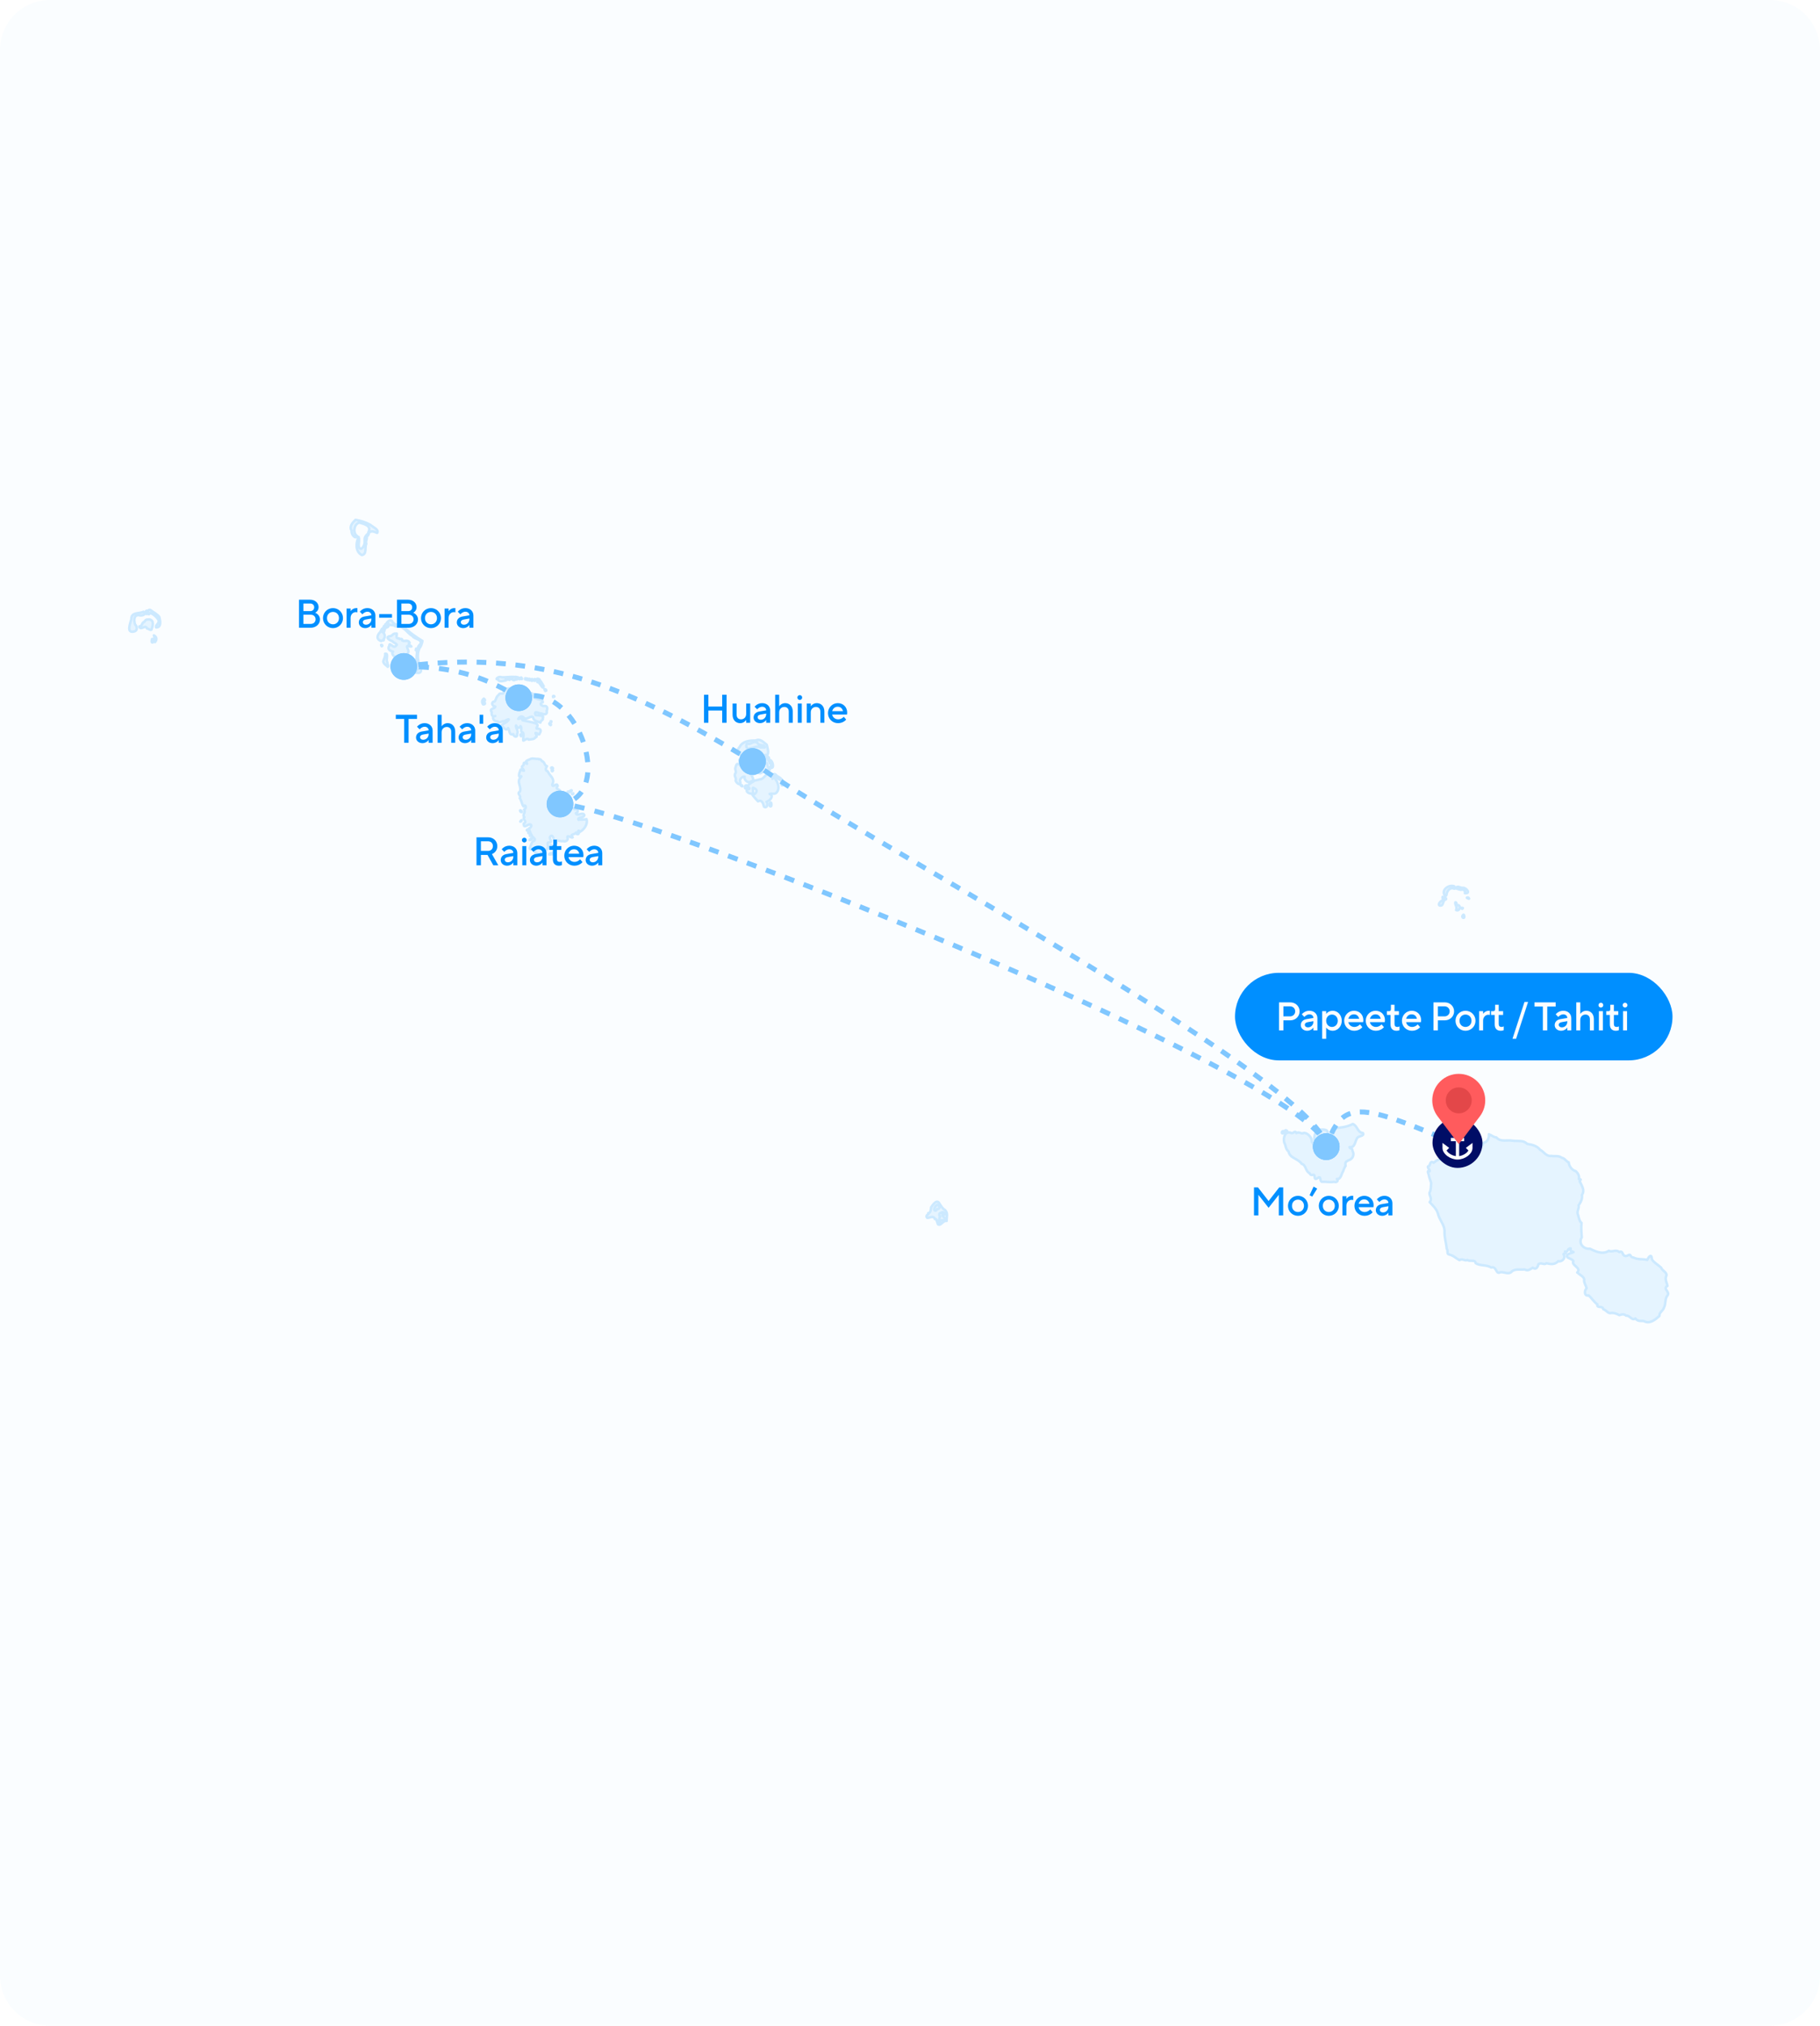 <svg width="728" height="810" viewBox="0 0 728 810" fill="none" xmlns="http://www.w3.org/2000/svg">
<g filter="url(#filter0_i_31_3290)">
<path d="M0 20C0 8.954 8.954 0 20 0H708C719.046 0 728 8.954 728 20V790C728 801.046 719.046 810 708 810H20C8.954 810 0 801.046 0 790V20Z" fill="#FAFDFF"/>
<path d="M53.678 252.502C55.072 252.229 54.929 250.457 54.049 249.743C53.612 248.399 53.336 245.891 55.502 245.961C56.503 246.386 58.79 245.834 57.431 244.61C55.731 245.466 52.472 244.655 52.551 247.527C52.13 249.223 50.369 253.361 53.678 252.502Z" fill="#E5F4FF" stroke="#CCE9FF" stroke-linecap="round" stroke-linejoin="round"/>
<path d="M60.902 256.929C62.178 256.777 60.642 254.237 60.687 256.228C60.588 256.377 60.693 256.885 60.902 256.929Z" fill="#E5F4FF" stroke="#CCE9FF" stroke-linecap="round" stroke-linejoin="round"/>
<path d="M61.549 254.068C62.008 254.899 61.555 256.532 61.976 256.773C62.92 255.774 62.632 254.56 61.549 254.068Z" fill="#E5F4FF" stroke="#CCE9FF" stroke-linecap="round" stroke-linejoin="round"/>
<path d="M60.576 251.801C61.045 250.425 61.812 248.12 59.819 247.692C58.793 247.753 58.385 247.537 57.78 248.612C56.691 248.824 56.931 250.568 55.737 250.451C56.105 252.391 58.236 249.493 58.8 251.313C59.408 251.313 59.905 252.071 60.576 251.801Z" fill="#E5F4FF" stroke="#CCE9FF" stroke-linecap="round" stroke-linejoin="round"/>
<path d="M62.463 250.88C64.645 250.88 64.1 248.271 63.752 246.775C63.039 245.611 61.269 244.806 60.154 243.912C58.691 243.278 58.935 246.943 60.043 245.101C61.345 245.522 62.58 246.629 63.315 247.751C64.11 249.308 61.944 249.872 62.453 250.88" fill="#E5F4FF"/>
<path d="M62.463 250.88C64.645 250.88 64.1 248.271 63.752 246.775C63.039 245.611 61.269 244.806 60.154 243.912C58.691 243.278 58.935 246.943 60.043 245.101C61.345 245.522 62.58 246.629 63.315 247.751C64.11 249.308 61.944 249.872 62.453 250.88" stroke="#CCE9FF" stroke-linecap="round" stroke-linejoin="round"/>
<path d="M58.58 245.534C59.986 243.029 57.155 244.576 58.58 245.534Z" fill="#E5F4FF" stroke="#CCE9FF" stroke-linecap="round" stroke-linejoin="round"/>
<path d="M215.834 293.38C216.642 291.953 216.417 291.367 214.644 291.326C214.301 290.73 215.752 290.187 214.539 289.379C212.674 288.589 210.941 288.532 209.013 288.025C208.807 286.738 207.702 287.439 207.293 287.486C207.854 286.418 208.962 286.063 209.652 287.163C210.761 287.978 212.62 285.809 213.253 286.89C213.488 288.358 215.017 288.415 216.154 288.945C216.36 287.803 217.402 288.114 217.117 287.106C217.896 285.876 215.096 286.113 214.216 285.917C213.437 283.783 215.571 285.371 216.509 285.267C217.601 285.828 219.125 285.841 218.659 284.243C219.27 283.035 218.745 282.014 217.478 282.353C216.328 282.065 215.622 281.301 217.101 280.841C217.218 279.487 215.16 280.061 214.628 279.218C213.434 279.44 213.37 278 213.127 277.486C212.278 276.792 211.22 277.144 211.733 278.136C211.363 278.961 210.257 274.246 209.855 277.052C208.794 278.869 209.969 275.191 208.405 275.971C207.185 276.846 206.305 275.762 204.972 275.809C203.936 274.49 202.242 275.695 201.488 276.621C201.545 278.13 199.93 276.627 199.502 277.867C198.318 278.533 198.489 280.083 197.783 280.514C196.247 280.673 196.845 282.49 198.103 282.512C198.118 283.555 195.474 283.133 196.703 284.782C196.481 286.104 197.016 286.646 198.096 286.294C196.304 286.627 197.574 288.602 199.002 288.456C199.746 289.512 200.763 288.111 201.684 288.399C202.169 288.111 204.357 286.915 203.192 288.187C202.47 289.103 200.788 289.426 200.573 290.241C201.52 290.723 202.429 292.619 203.252 291.107C203.889 291.918 203.524 294.173 205.292 293.539C205.554 294.743 207.163 295.041 206.799 293.535C207.698 292.394 206.004 290.78 206.425 290.076C206.954 291.196 207.654 291.367 208.192 290.343C208.972 291.024 207.942 292.702 208.943 292.832C209.697 292.705 209.272 295.041 209.266 295.748C209.032 297.026 210.78 294.61 211.464 295.752C212.458 295.52 213.573 295.78 214.254 294.781C215.549 294.699 213.196 292.407 214.783 293.212C214.982 293.361 215.761 294.071 215.803 293.374" fill="#E5F4FF"/>
<path d="M215.834 293.38C216.642 291.953 216.417 291.367 214.644 291.326C214.301 290.73 215.752 290.187 214.539 289.379C212.674 288.589 210.941 288.532 209.013 288.025C208.807 286.738 207.702 287.439 207.293 287.486C207.854 286.418 208.962 286.063 209.652 287.163C210.761 287.978 212.62 285.809 213.253 286.89C213.488 288.358 215.017 288.415 216.154 288.945C216.36 287.803 217.402 288.114 217.117 287.106C217.896 285.876 215.096 286.113 214.216 285.917C213.437 283.783 215.571 285.371 216.509 285.267C217.601 285.828 219.125 285.841 218.659 284.243C219.27 283.035 218.745 282.014 217.478 282.353C216.328 282.065 215.622 281.301 217.101 280.841C217.218 279.487 215.16 280.061 214.628 279.218C213.434 279.44 213.37 278 213.127 277.486C212.278 276.792 211.22 277.144 211.733 278.136C211.363 278.961 210.257 274.246 209.855 277.052C208.794 278.869 209.969 275.191 208.405 275.971C207.185 276.846 206.305 275.762 204.972 275.809C203.936 274.49 202.242 275.695 201.488 276.621C201.545 278.13 199.93 276.627 199.502 277.867C198.318 278.533 198.489 280.083 197.783 280.514C196.247 280.673 196.845 282.49 198.103 282.512C198.118 283.555 195.474 283.133 196.703 284.782C196.481 286.104 197.016 286.646 198.096 286.294C196.304 286.627 197.574 288.602 199.002 288.456C199.746 289.512 200.763 288.111 201.684 288.399C202.169 288.111 204.357 286.915 203.192 288.187C202.47 289.103 200.788 289.426 200.573 290.241C201.52 290.723 202.429 292.619 203.252 291.107C203.889 291.918 203.524 294.173 205.292 293.539C205.554 294.743 207.163 295.041 206.799 293.535C207.698 292.394 206.004 290.78 206.425 290.076C206.954 291.196 207.654 291.367 208.192 290.343C208.972 291.024 207.942 292.702 208.943 292.832C209.697 292.705 209.272 295.041 209.266 295.748C209.032 297.026 210.78 294.61 211.464 295.752C212.458 295.52 213.573 295.78 214.254 294.781C215.549 294.699 213.196 292.407 214.783 293.212C214.982 293.361 215.761 294.071 215.803 293.374" stroke="#CCE9FF" stroke-linecap="round" stroke-linejoin="round"/>
<path d="M193.247 281.657C192.645 280.766 192.702 280.132 193.516 279.336C194.698 280.129 193.386 280.484 193.358 280.633C194.311 280.985 194.162 281.752 193.253 281.66" fill="#E5F4FF"/>
<path d="M193.247 281.657C192.645 280.766 192.702 280.132 193.516 279.336C194.698 280.129 193.386 280.484 193.358 280.633C194.311 280.985 194.162 281.752 193.253 281.66" stroke="#CCE9FF" stroke-linecap="round" stroke-linejoin="round"/>
<path d="M202.408 272.048C201.23 272.311 199.485 272.844 199.187 271.617C197.642 271.769 199.669 270.212 200.53 270.805C202.158 270.964 204.201 270.494 205.794 270.697C206.604 270.488 208.748 271.249 207.735 271.614C207.719 271.331 206.902 271.22 206.715 271.721C206.57 271.978 206.212 270.333 206.186 271.452C206.231 272.298 204.416 272.057 205.005 271.075C204.292 271.281 204.549 272.013 204.039 271.129C203.776 272.669 203.751 271.506 203.393 271.071C203.545 272.869 202.541 270.593 202.212 271.341C202.801 271.487 202.573 271.816 202.427 272.045" fill="#E5F4FF"/>
<path d="M202.408 272.048C201.23 272.311 199.485 272.844 199.187 271.617C197.642 271.769 199.669 270.212 200.53 270.805C202.158 270.964 204.201 270.494 205.794 270.697C206.604 270.488 208.748 271.249 207.735 271.614C207.719 271.331 206.902 271.22 206.715 271.721C206.57 271.978 206.212 270.333 206.186 271.452C206.231 272.298 204.416 272.057 205.005 271.075C204.292 271.281 204.549 272.013 204.039 271.129C203.776 272.669 203.751 271.506 203.393 271.071C203.545 272.869 202.541 270.593 202.212 271.341C202.801 271.487 202.573 271.816 202.427 272.045" stroke="#CCE9FF" stroke-linecap="round" stroke-linejoin="round"/>
<path d="M208.448 271.508C207.936 269.869 209.511 271.945 208.452 271.505Z" fill="#E5F4FF"/>
<path d="M208.448 271.508C207.936 269.869 209.511 271.945 208.452 271.505" stroke="#CCE9FF" stroke-linecap="round" stroke-linejoin="round"/>
<path d="M210.066 271.668C210.939 271.336 209.725 270.753 210.063 271.671Z" fill="#E5F4FF"/>
<path d="M210.066 271.668C210.939 271.336 209.725 270.753 210.063 271.671" stroke="#CCE9FF" stroke-linecap="round" stroke-linejoin="round"/>
<path d="M210.552 271.777C210.656 270.252 211.914 272.547 210.552 271.777Z" fill="#E5F4FF" stroke="#CCE9FF" stroke-linecap="round" stroke-linejoin="round"/>
<path d="M211.413 271.885C213.003 272.733 211.751 270.445 211.419 271.885Z" fill="#E5F4FF"/>
<path d="M211.413 271.885C213.003 272.733 211.751 270.445 211.419 271.885" stroke="#CCE9FF" stroke-linecap="round" stroke-linejoin="round"/>
<path d="M212.758 272.262C212.16 271.195 213.57 271.299 212.758 272.262Z" fill="#E5F4FF" stroke="#CCE9FF" stroke-linecap="round" stroke-linejoin="round"/>
<path d="M213.516 272.155C213.911 270.5 214.686 272.681 213.516 272.155Z" fill="#E5F4FF" stroke="#CCE9FF" stroke-linecap="round" stroke-linejoin="round"/>
<path d="M214.972 272.749C215.697 272.172 215.197 271.531 215.941 271.883C215.409 271.081 214.022 271.392 215.137 271.994C214.975 272.245 214.681 272.486 214.978 272.749" fill="#E5F4FF"/>
<path d="M214.972 272.749C215.697 272.172 215.197 271.531 215.941 271.883C215.409 271.081 214.022 271.392 215.137 271.994C214.975 272.245 214.681 272.486 214.978 272.749" stroke="#CCE9FF" stroke-linecap="round" stroke-linejoin="round"/>
<path d="M215.834 273.29C216.392 273.918 217.396 276.045 217.443 274.263C216.784 273.524 216.243 271.235 215.347 272.856C215.648 273.214 216.765 272.634 215.828 273.29" fill="#E5F4FF"/>
<path d="M215.834 273.29C216.392 273.918 217.396 276.045 217.443 274.263C216.784 273.524 216.243 271.235 215.347 272.856C215.648 273.214 216.765 272.634 215.828 273.29" stroke="#CCE9FF" stroke-linecap="round" stroke-linejoin="round"/>
<path d="M218.098 276.31C219.426 276.151 217.266 274.958 217.883 275.933L218.098 276.148V276.31Z" fill="#E5F4FF" stroke="#CCE9FF" stroke-linecap="round" stroke-linejoin="round"/>
<path d="M221.224 278.743C222.653 278.623 220.873 277.714 221.224 278.743Z" fill="#E5F4FF" stroke="#CCE9FF" stroke-linecap="round" stroke-linejoin="round"/>
<path d="M220.255 288.411C221.15 288.183 219.86 289.725 220.255 288.411Z" fill="#E5F4FF" stroke="#CCE9FF" stroke-linecap="round" stroke-linejoin="round"/>
<path d="M220.415 289.703C220.33 290.786 218.85 288.279 220.415 289.703Z" fill="#E5F4FF" stroke="#CCE9FF" stroke-linecap="round" stroke-linejoin="round"/>
<path d="M208.448 294.401C207.38 293.401 209.561 293.161 208.448 294.401Z" fill="#E5F4FF" stroke="#CCE9FF" stroke-linecap="round" stroke-linejoin="round"/>
<path d="M221.222 307.204C220.738 306.207 219.79 307.571 221.222 307.204Z" fill="#E5F4FF" stroke="#CCE9FF" stroke-linecap="round" stroke-linejoin="round"/>
<path d="M220.684 307.853C221.933 307.527 220.586 309.274 220.684 307.853Z" fill="#E5F4FF" stroke="#CCE9FF" stroke-linecap="round" stroke-linejoin="round"/>
<path d="M227.101 316.544C227.876 317.663 229.691 315.187 227.959 316.274C227.62 316.677 227.338 316.417 227.101 316.544Z" fill="#E5F4FF" stroke="#CCE9FF" stroke-linecap="round" stroke-linejoin="round"/>
<path d="M228.77 317.466C229.677 316.538 229.37 318.159 228.77 317.466Z" fill="#E5F4FF" stroke="#CCE9FF" stroke-linecap="round" stroke-linejoin="round"/>
<path d="M221.546 341.708C221.584 340.075 218.246 342.05 220.32 341.654C220.795 341.403 221.103 341.638 221.552 341.711" fill="#E5F4FF"/>
<path d="M221.546 341.708C221.584 340.075 218.246 342.05 220.32 341.654C220.795 341.403 221.103 341.638 221.552 341.711" stroke="#CCE9FF" stroke-linecap="round" stroke-linejoin="round"/>
<path d="M220.576 339.497C221.903 338.78 219.667 336.929 220.253 338.685C220.488 338.891 220.285 339.306 220.576 339.497Z" fill="#E5F4FF" stroke="#CCE9FF" stroke-linecap="round" stroke-linejoin="round"/>
<path d="M211.788 335.879C212.591 336.281 213.717 334.191 212.481 335.284C212.332 335.61 211.871 335.508 211.788 335.879Z" fill="#E5F4FF" stroke="#CCE9FF" stroke-linecap="round" stroke-linejoin="round"/>
<path d="M212.06 334.312C211.393 333.78 213.185 333.669 212.06 334.312Z" fill="#E5F4FF" stroke="#CCE9FF" stroke-linecap="round" stroke-linejoin="round"/>
<path d="M211.304 333.016C211.765 333.883 212.116 331.766 211.307 333.019Z" fill="#E5F4FF"/>
<path d="M211.304 333.016C211.765 333.883 212.116 331.766 211.307 333.019" stroke="#CCE9FF" stroke-linecap="round" stroke-linejoin="round"/>
<path d="M211.786 332.367C211.654 330.987 209.434 332.095 211.777 332.367Z" fill="#E5F4FF"/>
<path d="M211.786 332.367C211.654 330.987 209.434 332.095 211.777 332.367" stroke="#CCE9FF" stroke-linecap="round" stroke-linejoin="round"/>
<path d="M208.013 324.108C208.057 325.032 209.571 324.883 208.218 324L208.066 324.054L208.013 324.108Z" fill="#E5F4FF" stroke="#CCE9FF" stroke-linecap="round" stroke-linejoin="round"/>
<path d="M208.108 328.524C208.775 328.683 208.93 327.163 208.102 328.524Z" fill="#E5F4FF"/>
<path d="M208.108 328.524C208.775 328.683 208.93 327.163 208.102 328.524" stroke="#CCE9FF" stroke-linecap="round" stroke-linejoin="round"/>
<path d="M215.779 303.53C216.143 303.622 216.567 303.86 216.684 304.288C218.049 304.722 217.638 306.079 218.778 306.345C218.35 307.141 217.964 307.972 218.939 308.343C219.462 308.929 219.437 309.227 220.067 309.963C221.004 311.063 221.818 312.271 220.874 313.637C221.071 315.454 222.756 312.496 223.069 314.29C221.995 315.467 223.424 315.543 223.984 316.072C223.246 317.296 224.532 318.032 225.59 317.8C224.225 319.626 222.037 321.313 221.558 323.047C223.082 322.546 224.212 320.422 225.314 320.019C226.417 320.2 226.797 320.584 225.9 321.643C225.701 322.863 227.221 322.017 227.135 323.32C227.443 325.102 228.823 321.96 229.815 323.589C231.164 323.326 231.69 324.617 230.35 325.159C230.828 326.706 233.14 324.404 233.739 325.913C233.678 327.15 230.654 326.665 231.43 327.806C232.412 327.622 233.577 327.838 234.597 327.537C235.271 329.623 233.463 331.953 231.753 332.727C231.911 332.112 231.183 331.82 231.224 332.67C232.301 333.694 230.214 333.909 230.42 332.885C229.913 333.941 227.747 333.326 229.077 334.832C228.57 335.228 226.667 333.494 226.98 335.047C227.538 335.754 226.151 336.817 225.321 336.293C224.428 336.547 223.512 336.103 222.632 335.967C222.407 336.496 222.952 337.92 222.04 336.782C221.606 336.113 221.121 333.047 220.041 334.619C219.471 335.504 221.444 336.591 219.779 336.893C218.357 336.639 219.532 338.183 219.126 338.782C219.034 339.524 218.411 340.199 217.888 339.756C216.919 340.631 216.219 342.165 214.822 341.163C213.448 341.788 214.515 339.911 213.59 339.917C213.983 338.326 211.795 340.548 211.921 339.052C212.552 337.933 212.457 336.541 213.746 336.135C214.468 335.292 212.929 334.898 212.675 333.973C212.175 333.221 211.712 331.975 211.605 331.265C212.571 330.904 213.112 329.401 211.605 329.699C210.525 330.01 209.445 331.262 209.461 329.318C211.304 328.405 208.568 327.537 209.781 326.779C208.685 325.768 210.537 324.772 209.619 323.7C210.873 323.225 210.205 321.307 209.404 322.458C208.612 321.468 208.751 320.248 207.899 319.16C208.672 318.12 206.458 317.353 208.004 316.51C208.526 314.94 207.37 313.453 207.576 312.128C207.564 311.076 209.565 309.95 207.801 310.565C207.276 310.09 208.036 308.228 208.229 307.753C208.976 307.965 210.278 308.825 209.138 307.43C208.036 306.228 209.689 306.295 209.458 305.537C209.473 303.882 211.431 306.501 210.639 304.887C209.746 304.205 211.88 303.765 212.352 303.425C213.163 303.083 214.236 303.584 215.199 303.425C215.399 303.495 215.535 303.793 215.731 303.533" fill="#E5F4FF"/>
<path d="M215.779 303.53C216.143 303.622 216.567 303.86 216.684 304.288C218.049 304.722 217.638 306.079 218.778 306.345C218.35 307.141 217.964 307.972 218.939 308.343C219.462 308.929 219.437 309.227 220.067 309.963C221.004 311.063 221.818 312.271 220.874 313.637C221.071 315.454 222.756 312.496 223.069 314.29C221.995 315.467 223.424 315.543 223.984 316.072C223.246 317.296 224.532 318.032 225.59 317.8C224.225 319.626 222.037 321.313 221.558 323.047C223.082 322.546 224.212 320.422 225.314 320.019C226.417 320.2 226.797 320.584 225.9 321.643C225.701 322.863 227.221 322.017 227.135 323.32C227.443 325.102 228.823 321.96 229.815 323.589C231.164 323.326 231.69 324.617 230.35 325.159C230.828 326.706 233.14 324.404 233.739 325.913C233.678 327.15 230.654 326.665 231.43 327.806C232.412 327.622 233.577 327.838 234.597 327.537C235.271 329.623 233.463 331.953 231.753 332.727C231.911 332.112 231.183 331.82 231.224 332.67C232.301 333.694 230.214 333.909 230.42 332.885C229.913 333.941 227.747 333.326 229.077 334.832C228.57 335.228 226.667 333.494 226.98 335.047C227.538 335.754 226.151 336.817 225.321 336.293C224.428 336.547 223.512 336.103 222.632 335.967C222.407 336.496 222.952 337.92 222.04 336.782C221.606 336.113 221.121 333.047 220.041 334.619C219.471 335.504 221.444 336.591 219.779 336.893C218.357 336.639 219.532 338.183 219.126 338.782C219.034 339.524 218.411 340.199 217.888 339.756C216.919 340.631 216.219 342.165 214.822 341.163C213.448 341.788 214.515 339.911 213.59 339.917C213.983 338.326 211.795 340.548 211.921 339.052C212.552 337.933 212.457 336.541 213.746 336.135C214.468 335.292 212.929 334.898 212.675 333.973C212.175 333.221 211.712 331.975 211.605 331.265C212.571 330.904 213.112 329.401 211.605 329.699C210.525 330.01 209.445 331.262 209.461 329.318C211.304 328.405 208.568 327.537 209.781 326.779C208.685 325.768 210.537 324.772 209.619 323.7C210.873 323.225 210.205 321.307 209.404 322.458C208.612 321.468 208.751 320.248 207.899 319.16C208.672 318.12 206.458 317.353 208.004 316.51C208.526 314.94 207.37 313.453 207.576 312.128C207.564 311.076 209.565 309.95 207.801 310.565C207.276 310.09 208.036 308.228 208.229 307.753C208.976 307.965 210.278 308.825 209.138 307.43C208.036 306.228 209.689 306.295 209.458 305.537C209.473 303.882 211.431 306.501 210.639 304.887C209.746 304.205 211.88 303.765 212.352 303.425C213.163 303.083 214.236 303.584 215.199 303.425C215.399 303.495 215.535 303.793 215.731 303.533" stroke="#CCE9FF" stroke-linecap="round" stroke-linejoin="round"/>
<path d="M143.434 214.704C142.376 217.041 141.983 220.443 144.72 221.949C146.899 221.645 145.796 218.759 146.541 217.409C145.971 216.47 147.415 214.793 146.325 214.327C145.625 215.053 145.971 216.058 145.841 217.244C145.689 218.461 144.178 220.7 143.535 218.544C143.323 217.282 143.922 215.935 143.428 214.708" fill="#E5F4FF"/>
<path d="M143.434 214.704C142.376 217.041 141.983 220.443 144.72 221.949C146.899 221.645 145.796 218.759 146.541 217.409C145.971 216.47 147.415 214.793 146.325 214.327C145.625 215.053 145.971 216.058 145.841 217.244C145.689 218.461 144.178 220.7 143.535 218.544C143.323 217.282 143.922 215.935 143.428 214.708" stroke="#CCE9FF" stroke-linecap="round" stroke-linejoin="round"/>
<path d="M147.532 213.085C148.561 211.988 149.8 212.679 150.857 213.088C151.827 211.867 148.957 210.637 148.115 209.844C146.196 208.77 144.296 208.24 142.215 207.844C141.002 209.01 139.545 210.64 140.704 212.225C140.28 213.497 142.231 215.862 142.851 214.331C141.008 213.227 141.569 209.404 143.757 208.979C145.442 209.458 148.755 210.165 147.405 212.707C147.279 212.907 147.247 213.031 147.51 213.088" fill="#E5F4FF"/>
<path d="M147.532 213.085C148.561 211.988 149.8 212.679 150.857 213.088C151.827 211.867 148.957 210.637 148.115 209.844C146.196 208.77 144.296 208.24 142.215 207.844C141.002 209.01 139.545 210.64 140.704 212.225C140.28 213.497 142.231 215.862 142.851 214.331C141.008 213.227 141.569 209.404 143.757 208.979C145.442 209.458 148.755 210.165 147.405 212.707C147.279 212.907 147.247 213.031 147.51 213.088" stroke="#CCE9FF" stroke-linecap="round" stroke-linejoin="round"/>
<path d="M147.151 214.108C148.545 212.345 145.216 214.554 147.091 214.218C147.03 214.101 147.211 214.228 147.144 214.108" fill="#E5F4FF"/>
<path d="M147.151 214.108C148.545 212.345 145.216 214.554 147.091 214.218C147.03 214.101 147.211 214.228 147.144 214.108" stroke="#CCE9FF" stroke-linecap="round" stroke-linejoin="round"/>
<path d="M152.329 252.394C153.763 252.774 154.406 254.455 153.459 255.587C153.719 256.459 153.086 255.767 152.493 256.338C150.346 255.65 150.847 253.878 152.12 252.721C152.227 252.654 152.151 252.381 152.329 252.394Z" fill="#E5F4FF" stroke="#CCE9FF" stroke-linecap="round" stroke-linejoin="round"/>
<path d="M153.893 251.801C152.94 250.774 153.228 252.128 152.442 252.128C152.613 251.183 154.092 250.514 153.893 251.801Z" fill="#E5F4FF" stroke="#CCE9FF" stroke-linecap="round" stroke-linejoin="round"/>
<path d="M153.624 252.609C154.146 251.957 152.071 251.853 153.624 252.609Z" fill="#E5F4FF" stroke="#CCE9FF" stroke-linecap="round" stroke-linejoin="round"/>
<path d="M154.753 250.557C154.763 251.719 152.461 250.573 154.054 250.127C154.209 250.45 154.567 250.304 154.753 250.557Z" fill="#E5F4FF" stroke="#CCE9FF" stroke-linecap="round" stroke-linejoin="round"/>
<path d="M155.131 250.718C155.995 249.968 154.309 249.867 155.131 250.718Z" fill="#E5F4FF" stroke="#CCE9FF" stroke-linecap="round" stroke-linejoin="round"/>
<path d="M155.023 249.911C153.544 249.369 156.54 246.918 157.008 248.722C158.187 250.171 159.561 249.895 161.088 250.18C163.396 252.675 166.202 254.59 168.976 256.287C168.78 257.358 168.299 258.934 167.475 259.368C166.639 258.804 167.995 257.881 168.286 257.206C168.676 255.519 165.73 255.627 165.015 254.343C162.975 253.297 161.607 250.336 159.21 250.561C159.216 250.193 158.256 250.824 157.661 250.073C156.752 249.844 155.349 250.237 155.143 248.884C154.741 249.068 155.469 249.838 155.035 249.911" fill="#E5F4FF"/>
<path d="M155.023 249.911C153.544 249.369 156.54 246.918 157.008 248.722C158.187 250.171 159.561 249.895 161.088 250.18C163.396 252.675 166.202 254.59 168.976 256.287C168.78 257.358 168.299 258.934 167.475 259.368C166.639 258.804 167.995 257.881 168.286 257.206C168.676 255.519 165.73 255.627 165.015 254.343C162.975 253.297 161.607 250.336 159.21 250.561C159.216 250.193 158.256 250.824 157.661 250.073C156.752 249.844 155.349 250.237 155.143 248.884C154.741 249.068 155.469 249.838 155.035 249.911" stroke="#CCE9FF" stroke-linecap="round" stroke-linejoin="round"/>
<path d="M160.629 269.132C159.847 268.308 159.387 266.599 158.048 267.404C157.766 265.825 159.663 265.841 160.512 264.703C161.392 264.024 160.312 263.904 160.407 263.292C160.008 262.997 159.492 263.637 158.906 263.454C157.991 262.582 156.208 261.713 157.24 260.537C156.075 260.331 154.764 259.56 155.736 258.267C155.692 256.288 157.443 259.722 158.365 258.216C159.574 257.544 157.304 257.119 157.025 256.431C156.068 256.13 153.709 254.836 155.958 254.377C156.854 254.475 157.209 253.016 158.428 253.403C159.305 252.703 157.706 255.616 159.612 255.245C159.805 256.127 160.895 254.722 160.901 256.111C161.911 256.681 163.172 255.562 163.859 257.027C162.504 257.753 165.864 258.78 163.973 258.489C161.49 257.728 163.736 259.69 163.33 260.759C162.779 261.729 163.349 262.791 163.384 263.84C161.972 264.37 162.589 265.736 163.172 266.11C162.263 265.546 161.763 265.857 161.246 266.653C159.983 266.738 160.585 268.621 160.604 268.542C160.217 268.691 161.053 268.938 160.657 269.135" fill="#E5F4FF"/>
<path d="M160.629 269.132C159.847 268.308 159.387 266.599 158.048 267.404C157.766 265.825 159.663 265.841 160.512 264.703C161.392 264.024 160.312 263.904 160.407 263.292C160.008 262.997 159.492 263.637 158.906 263.454C157.991 262.582 156.208 261.713 157.24 260.537C156.075 260.331 154.764 259.56 155.736 258.267C155.692 256.288 157.443 259.722 158.365 258.216C159.574 257.544 157.304 257.119 157.025 256.431C156.068 256.13 153.709 254.836 155.958 254.377C156.854 254.475 157.209 253.016 158.428 253.403C159.305 252.703 157.706 255.616 159.612 255.245C159.805 256.127 160.895 254.722 160.901 256.111C161.911 256.681 163.172 255.562 163.859 257.027C162.504 257.753 165.864 258.78 163.973 258.489C161.49 257.728 163.736 259.69 163.33 260.759C162.779 261.729 163.349 262.791 163.384 263.84C161.972 264.37 162.589 265.736 163.172 266.11C162.263 265.546 161.763 265.857 161.246 266.653C159.983 266.738 160.585 268.621 160.604 268.542C160.217 268.691 161.053 268.938 160.657 269.135" stroke="#CCE9FF" stroke-linecap="round" stroke-linejoin="round"/>
<path d="M162.678 268.162C163.332 269.092 163.889 267.348 162.678 268.162Z" fill="#E5F4FF" stroke="#CCE9FF" stroke-linecap="round" stroke-linejoin="round"/>
<path d="M162.3 268.217C161.086 268.445 162.31 266.716 162.297 268.214Z" fill="#E5F4FF"/>
<path d="M162.3 268.217C161.086 268.445 162.31 266.716 162.297 268.214" stroke="#CCE9FF" stroke-linecap="round" stroke-linejoin="round"/>
<path d="M155.131 266.652C154.289 265.856 153.684 265.704 153.301 264.597C153.503 263.443 154.27 262.486 154.055 261.411C155.657 261.091 154.165 263.9 154.963 264.813C154.773 265.441 155.651 266.224 155.125 266.652" fill="#E5F4FF"/>
<path d="M155.131 266.652C154.289 265.856 153.684 265.704 153.301 264.597C153.503 263.443 154.27 262.486 154.055 261.411C155.657 261.091 154.165 263.9 154.963 264.813C154.773 265.441 155.651 266.224 155.125 266.652" stroke="#CCE9FF" stroke-linecap="round" stroke-linejoin="round"/>
<path d="M152.705 258.441C151.772 257.266 153.581 258.077 152.699 258.441Z" fill="#E5F4FF"/>
<path d="M152.705 258.441C151.772 257.266 153.581 258.077 152.699 258.441" stroke="#CCE9FF" stroke-linecap="round" stroke-linejoin="round"/>
<path d="M167.637 259.579C166.62 261.96 167.304 264.877 168.22 267.362C168.84 268.653 167.843 269.373 166.826 268.986C165.436 269.36 165.92 267.993 166.988 267.905C168.495 266.421 165.255 264.972 166.668 263.361C166.433 262.172 167.266 260.305 166.291 259.956C167.225 259.934 165.708 259.265 166.772 259.363C167.003 259.785 167.282 259.328 167.637 259.579Z" fill="#E5F4FF" stroke="#CCE9FF" stroke-linecap="round" stroke-linejoin="round"/>
<path d="M154.471 249.687C155.204 250.63 153.469 249.278 154.471 249.687Z" fill="#E5F4FF" stroke="#CCE9FF" stroke-linecap="round" stroke-linejoin="round"/>
<path d="M301.224 312.397C301.696 311.167 300.21 309.864 300.194 308.986C300.771 310.146 301.724 309.436 302.506 309.148C300.98 308.583 302.826 307.788 303.149 308.891C304.036 309.462 304.353 309.17 305.084 308.621C306.136 308.545 307.105 308 307.998 307.702C306.493 307.138 307.539 303.787 305.42 305.055C303.697 305.492 305.933 304.503 306.326 304.024C305.448 303.368 305.889 300.816 306.76 302.189C307.773 300.797 306.988 299.345 306.709 297.807C305.224 296.678 304.083 295.214 302.212 296.123C299.704 296.054 296.917 296.39 295.767 298.825C294.469 299.957 295.818 301.665 296.489 302.274C296.648 303.263 297.36 303.593 296.21 303.314C294.833 304.44 297.094 306.129 296.961 306.83C295.789 305.733 294.766 304.471 294.269 306.672C293.724 307.645 294.83 308.552 294.057 309.373C293.512 310.419 294.807 311.345 294.218 312.077C294.503 313.073 296.271 314.519 296.15 312.727C295.488 311.5 297.138 310.378 297.867 310.565C297.487 312.052 299.495 313.539 300.66 312.293C300.834 312.572 300.999 312.496 301.205 312.41" fill="#E5F4FF"/>
<path d="M301.224 312.397C301.696 311.167 300.21 309.864 300.194 308.986C300.771 310.146 301.724 309.436 302.506 309.148C300.98 308.583 302.826 307.788 303.149 308.891C304.036 309.462 304.353 309.17 305.084 308.621C306.136 308.545 307.105 308 307.998 307.702C306.493 307.138 307.539 303.787 305.42 305.055C303.697 305.492 305.933 304.503 306.326 304.024C305.448 303.368 305.889 300.816 306.76 302.189C307.773 300.797 306.988 299.345 306.709 297.807C305.224 296.678 304.083 295.214 302.212 296.123C299.704 296.054 296.917 296.39 295.767 298.825C294.469 299.957 295.818 301.665 296.489 302.274C296.648 303.263 297.36 303.593 296.21 303.314C294.833 304.44 297.094 306.129 296.961 306.83C295.789 305.733 294.766 304.471 294.269 306.672C293.724 307.645 294.83 308.552 294.057 309.373C293.512 310.419 294.807 311.345 294.218 312.077C294.503 313.073 296.271 314.519 296.15 312.727C295.488 311.5 297.138 310.378 297.867 310.565C297.487 312.052 299.495 313.539 300.66 312.293C300.834 312.572 300.999 312.496 301.205 312.41" stroke="#CCE9FF" stroke-linecap="round" stroke-linejoin="round"/>
<path d="M296.539 313.885C295.54 313.707 297.646 315.141 296.761 313.976L296.704 313.961L296.539 313.885Z" fill="#E5F4FF" stroke="#CCE9FF" stroke-linecap="round" stroke-linejoin="round"/>
<path d="M301.229 312.395L301.329 312.494" stroke="#CCE9FF" stroke-linecap="round" stroke-linejoin="round"/>
<path d="M301.866 296.726C300.776 296.707 300.146 297.833 298.914 297.322C297.954 298.061 298.838 300.112 300.038 299.161C301.505 299.266 302.686 297.994 304.231 298.904C304.893 298.632 306.939 299.456 305.41 298.093C304.206 297.817 303.376 298.086 302.771 296.729C302.458 296.609 302.132 296.847 301.866 296.726Z" fill="#E5F4FF" stroke="#CCE9FF" stroke-linecap="round" stroke-linejoin="round"/>
<path d="M301.332 312.494C300.277 313.207 299.982 313.115 299.124 314.276C297.994 313.296 297.395 315.351 298.583 315.411C299.216 313.952 300.701 315.747 299.017 315.576C297.835 316.549 300.166 317.738 301.002 317.25C301.778 316.638 300.321 314.2 301.81 315.252C303.488 316.032 302.152 317.754 301.002 317.846C301.613 318.746 302.636 319.799 303.216 320.433C304.78 319.542 305.373 321.473 305.582 322.541C306.877 323.48 307.333 321.241 306.598 320.595C307.969 320.227 309.806 318.185 307.843 317.459C309.034 317.079 309.996 317.9 310.845 316.647C312.118 314.748 310.883 312.022 309.455 310.814C308.809 311.892 308.742 311.311 309.141 310.541C308.992 309.698 307.222 310.861 308.6 309.514C306.513 308.258 305.832 311.787 303.814 311.622C303.026 312.072 301.997 311.825 301.332 312.494Z" fill="#E5F4FF" stroke="#CCE9FF" stroke-linecap="round" stroke-linejoin="round"/>
<path d="M307.893 322.282C309.106 323.307 308.552 319.331 307.785 321.525C307.845 321.807 307.747 322.026 307.893 322.282Z" fill="#E5F4FF" stroke="#CCE9FF" stroke-linecap="round" stroke-linejoin="round"/>
<path d="M309.669 309.539C308.918 310.04 311.151 311.261 311.816 311.752C313.368 312.095 311.81 314.802 313.374 313.86C313.947 312.335 312.174 310.988 310.8 310.291C310.385 309.929 310.22 309.466 309.669 309.539Z" fill="#E5F4FF" stroke="#CCE9FF" stroke-linecap="round" stroke-linejoin="round"/>
<path d="M307.838 305.165C308.551 305.673 308.709 305.945 307.949 306.732C310.147 308.377 309.058 302.886 307.363 304.03C307.433 304.452 308 304.668 307.851 305.165" fill="#E5F4FF"/>
<path d="M307.838 305.165C308.551 305.673 308.709 305.945 307.949 306.732C310.147 308.377 309.058 302.886 307.363 304.03C307.433 304.452 308 304.668 307.851 305.165" stroke="#CCE9FF" stroke-linecap="round" stroke-linejoin="round"/>
<path d="M306.974 302.519C305.849 302.718 307.597 304.367 307.616 303.114C307.607 302.87 307.208 302.607 306.974 302.519Z" fill="#E5F4FF" stroke="#CCE9FF" stroke-linecap="round" stroke-linejoin="round"/>
<path d="M378.007 483.847C379.369 485.233 378.568 486.596 378.666 488.21C377.092 487.924 376.424 490.356 375.189 489.56C374.821 488.679 374.562 486.999 373.938 487.455C373.526 485.813 371.54 487.129 370.888 486.967C369.833 485.749 372.041 485.588 371.281 485.077C372.319 485.16 372.354 483.33 372.452 482.75C373.276 481.628 374.827 479.155 375.914 481.485C376.56 482.347 376.99 483.305 378.02 483.841" fill="#E5F4FF"/>
<path d="M378.007 483.847C379.369 485.233 378.568 486.596 378.666 488.21C377.092 487.924 376.424 490.356 375.189 489.56C374.821 488.679 374.562 486.999 373.938 487.455C373.526 485.813 371.54 487.129 370.888 486.967C369.833 485.749 372.041 485.588 371.281 485.077C372.319 485.16 372.354 483.33 372.452 482.75C373.276 481.628 374.827 479.155 375.914 481.485C376.56 482.347 376.99 483.305 378.02 483.841" stroke="#CCE9FF" stroke-linecap="round" stroke-linejoin="round"/>
<path d="M375.971 485.103C376.586 484.885 377.361 484.403 377.615 485.078C378.622 485.084 378.125 486.067 377.244 485.351C375.905 486.381 379.398 487.101 377.434 487.931C376.256 487.728 375.917 488.22 376.212 488.591C375.626 489.532 374.445 487.402 375.677 488.48C375.559 488.198 375.787 487.028 376 486.429C375.699 486.016 375.534 485.493 375.971 485.103Z" fill="#E5F4FF" stroke="#CCE9FF" stroke-linecap="round" stroke-linejoin="round"/>
<path d="M375.04 481.72C375.993 482.202 376.148 483.587 374.809 483.461C374.273 484.805 373.127 483.838 373.944 482.811C374.061 482.246 374.581 482.012 375.033 481.717" fill="#E5F4FF"/>
<path d="M375.04 481.72C375.993 482.202 376.148 483.587 374.809 483.461C374.273 484.805 373.127 483.838 373.944 482.811C374.061 482.246 374.581 482.012 375.033 481.717" stroke="#CCE9FF" stroke-linecap="round" stroke-linejoin="round"/>
<path d="M630.882 508.828C632.674 507.119 629.035 506.162 629.2 504.678C629.922 503.908 627.74 503.223 627.009 502.789C626.049 501.308 628.76 501.102 629.428 500.68C628.646 500.151 627.756 500.433 628.31 499.212C626.898 498.968 627.284 501.016 625.992 500.408C627.249 501.799 624.554 500.668 625.726 502.085C625.973 503.603 624.491 504.624 623.253 504.301C621.97 505.832 620.038 505.503 618.534 505.109C617.685 506.035 616.532 504.596 615.351 505.537C615.129 506.682 614.341 507.928 613.109 506.894C611.975 507.598 611.161 508.35 609.834 507.595C608.118 507.798 606.376 507.284 604.827 508.296C603.624 509.957 601.587 508.426 600.08 508.73C598.341 509.846 598.642 506.083 596.479 506.828C594.541 505.607 592.026 506.267 590.259 505.094C590.183 503.486 587.897 504.558 586.975 503.822C585.879 504.323 584.935 503.103 583.827 503.87C582.434 503.226 581.332 501.948 579.691 501.654C578.538 501.467 579.368 500.049 578.678 499.327C578.488 496.796 577.671 494.758 577.823 492.196C577.724 489.533 575.682 487.745 575.15 485.167C574.557 483.297 573.126 482.073 571.872 480.678C573.094 479.375 571.587 478.049 571.815 476.899C572.448 475.856 572.334 474.213 572.467 473.062C572.163 471.896 571.682 470.967 571.508 469.819C571.485 469.489 570.529 467.761 571.824 468.361C572.182 467.619 570.168 466.531 571.767 466.141C572.109 465.311 572.252 463.966 573.484 464.952C575.023 463.443 576.8 463.278 578.722 463.275C580.492 463.256 581.724 461.503 579.859 460.77C578.798 460.225 580.977 462.15 579.45 462.314C579.118 461.963 578.817 461.68 578.925 461.008C576.98 462.124 580.448 459.214 581.275 458.96C581.275 459.388 578.997 460.682 580.834 460.282C581.898 459.987 582.563 459.55 583.767 459.293C584.891 460.105 585.632 459.09 586.421 458.795C587.555 459.769 588.647 459.122 589.54 458.684C590.088 459.784 591.194 458.903 592.197 458.719C593.407 458.072 592.748 457.026 593.844 456.849C595.086 456.5 595.77 454.645 595.554 453.542C596.549 453.872 597.493 454.778 598.553 454.819C600.222 456.826 602.993 455.672 605.217 456.154C607.285 456.354 609.422 455.847 610.819 457.391C612.694 457.676 614.822 458.136 615.981 459.715C617.492 460.422 618.448 462.505 620.504 462.204C621.739 462.46 623.471 461.937 624.706 462.958C625.913 463.088 626.483 464.467 627.493 464.797C627.56 466.119 628.69 467.926 630.34 468.313C631.335 469.274 631.803 470.295 631.541 471.414C633.276 471.661 631.268 472.003 632.092 472.748C632.82 474.4 634.02 476.017 632.757 477.821C633.051 479.479 632.183 480.931 631.423 481.978C631.8 483.255 630.502 484.409 631.24 485.862C631.449 486.765 631.873 488.553 632.614 488.981C632.405 490.709 632.551 492.875 632.715 494.78C631.17 497.094 633.412 499.644 636.006 499.317C638.353 500.528 641.136 501.733 643.569 500.129C644.573 500.896 646.508 499.418 647.714 500.683C649.491 499.701 648.604 502.839 650.878 502.132C652.769 500.975 651.714 502.782 653.389 502.839C655.214 503.8 657.168 503.302 658.875 503.8C659.467 502.592 660.642 500.994 660.768 503.591C661.598 504.884 663.178 505.705 664.483 506.904C664.781 508.131 666.846 508.654 666.573 510.071C665.76 511.584 666.887 513.08 666.96 514.212C664.885 515.328 668.293 516.584 666.915 518.109C665.877 519.5 666.402 521.301 665.576 522.896C665.164 524.19 663.638 524.779 663.783 526.171C662.01 527.766 659.866 529.589 657.456 528.21C656.189 528.149 655.115 528.454 654.124 527.182C652.797 528.302 651.958 525.857 650.479 526.104C649.542 525.28 648.75 525.556 647.743 525.883C646.596 525.22 645.336 524.808 643.999 525.074C642.869 524.909 642.444 523.847 641.304 523.508C641.083 521.831 638.638 523.397 638.951 521.561C637.558 520.635 636.563 518.869 635.452 517.994C633.602 518.378 633.7 515.972 634.647 515.131C634.419 514.003 633.463 512.918 633.678 511.562C633.412 510.135 631.151 509.501 631.104 508.797" fill="#E5F4FF"/>
<path d="M630.882 508.828C632.674 507.119 629.035 506.162 629.2 504.678C629.922 503.908 627.74 503.223 627.009 502.789C626.049 501.308 628.76 501.102 629.428 500.68C628.646 500.151 627.756 500.433 628.31 499.212C626.898 498.968 627.284 501.016 625.992 500.408C627.249 501.799 624.554 500.668 625.726 502.085C625.973 503.603 624.491 504.624 623.253 504.301C621.97 505.832 620.038 505.503 618.534 505.109C617.685 506.035 616.532 504.596 615.351 505.537C615.129 506.682 614.341 507.928 613.109 506.894C611.975 507.598 611.161 508.35 609.834 507.595C608.118 507.798 606.376 507.284 604.827 508.296C603.624 509.957 601.587 508.426 600.08 508.73C598.341 509.846 598.642 506.083 596.479 506.828C594.541 505.607 592.026 506.267 590.259 505.094C590.183 503.486 587.897 504.558 586.975 503.822C585.879 504.323 584.935 503.103 583.827 503.87C582.434 503.226 581.332 501.948 579.691 501.654C578.538 501.467 579.368 500.049 578.678 499.327C578.488 496.796 577.671 494.758 577.823 492.196C577.724 489.533 575.682 487.745 575.15 485.167C574.557 483.297 573.126 482.073 571.872 480.678C573.094 479.375 571.587 478.049 571.815 476.899C572.448 475.856 572.334 474.213 572.467 473.062C572.163 471.896 571.682 470.967 571.508 469.819C571.485 469.489 570.529 467.761 571.824 468.361C572.182 467.619 570.168 466.531 571.767 466.141C572.109 465.311 572.252 463.966 573.484 464.952C575.023 463.443 576.8 463.278 578.722 463.275C580.492 463.256 581.724 461.503 579.859 460.77C578.798 460.225 580.977 462.15 579.45 462.314C579.118 461.963 578.817 461.68 578.925 461.008C576.98 462.124 580.448 459.214 581.275 458.96C581.275 459.388 578.997 460.682 580.834 460.282C581.898 459.987 582.563 459.55 583.767 459.293C584.891 460.105 585.632 459.09 586.421 458.795C587.555 459.769 588.647 459.122 589.54 458.684C590.088 459.784 591.194 458.903 592.197 458.719C593.407 458.072 592.748 457.026 593.844 456.849C595.086 456.5 595.77 454.645 595.554 453.542C596.549 453.872 597.493 454.778 598.553 454.819C600.222 456.826 602.993 455.672 605.217 456.154C607.285 456.354 609.422 455.847 610.819 457.391C612.694 457.676 614.822 458.136 615.981 459.715C617.492 460.422 618.448 462.505 620.504 462.204C621.739 462.46 623.471 461.937 624.706 462.958C625.913 463.088 626.483 464.467 627.493 464.797C627.56 466.119 628.69 467.926 630.34 468.313C631.335 469.274 631.803 470.295 631.541 471.414C633.276 471.661 631.268 472.003 632.092 472.748C632.82 474.4 634.02 476.017 632.757 477.821C633.051 479.479 632.183 480.931 631.423 481.978C631.8 483.255 630.502 484.409 631.24 485.862C631.449 486.765 631.873 488.553 632.614 488.981C632.405 490.709 632.551 492.875 632.715 494.78C631.17 497.094 633.412 499.644 636.006 499.317C638.353 500.528 641.136 501.733 643.569 500.129C644.573 500.896 646.508 499.418 647.714 500.683C649.491 499.701 648.604 502.839 650.878 502.132C652.769 500.975 651.714 502.782 653.389 502.839C655.214 503.8 657.168 503.302 658.875 503.8C659.467 502.592 660.642 500.994 660.768 503.591C661.598 504.884 663.178 505.705 664.483 506.904C664.781 508.131 666.846 508.654 666.573 510.071C665.76 511.584 666.887 513.08 666.96 514.212C664.885 515.328 668.293 516.584 666.915 518.109C665.877 519.5 666.402 521.301 665.576 522.896C665.164 524.19 663.638 524.779 663.783 526.171C662.01 527.766 659.866 529.589 657.456 528.21C656.189 528.149 655.115 528.454 654.124 527.182C652.797 528.302 651.958 525.857 650.479 526.104C649.542 525.28 648.75 525.556 647.743 525.883C646.596 525.22 645.336 524.808 643.999 525.074C642.869 524.909 642.444 523.847 641.304 523.508C641.083 521.831 638.638 523.397 638.951 521.561C637.558 520.635 636.563 518.869 635.452 517.994C633.602 518.378 633.7 515.972 634.647 515.131C634.419 514.003 633.463 512.918 633.678 511.562C633.412 510.135 631.151 509.501 631.104 508.797" stroke="#CCE9FF" stroke-linecap="round" stroke-linejoin="round"/>
<path d="M541.762 451.168C543.504 451.861 541.496 452.665 541.654 451.276L541.762 451.168Z" fill="#E5F4FF" stroke="#CCE9FF" stroke-linecap="round" stroke-linejoin="round"/>
<path d="M528.002 471.015C527.73 469.925 525.941 472.677 525.871 470.609C525.754 468.717 524.582 470.8 523.822 469.097C522.159 468.384 522.454 465.781 520.658 465.365C519.274 463.235 515.848 463.143 515.442 460.432C514.109 459.405 514.432 458.096 513.678 456.831C513.235 455.071 513.89 452.344 516.148 452.886C517.352 453.768 517.874 451.599 518.571 453.102C519.534 452.275 521.045 453.765 521.317 453.051C523.014 452.769 524.87 454.909 524.753 456.615C525.244 457.195 526.295 459.025 526.495 457.268C525.117 455.455 525.706 452.652 527.546 451.704C528.921 451.767 531.369 451.127 531.036 453.422C531.59 454.291 531.375 457.201 532.541 455.229C532.984 453.54 531.514 451.498 534.035 451.127C536.293 450.899 538.995 450.61 541.113 449.443C543.045 450.166 542.915 452.817 545.167 453.055C545.959 454.405 543.191 454.145 542.852 455.106C541.946 456.361 542.102 458.983 539.818 458.682C539.992 459.633 541.022 458.752 540.977 460.185C541.893 461.58 541.132 463.549 539.365 463.967C538.266 464.519 537.978 464.845 538.241 466.183C537.589 467.119 537.5 467.677 537.247 468.339C536.468 469.382 536.509 471.586 534.745 471.427C535.559 472.017 534.656 473.067 533.668 472.559C531.967 472.889 530.378 472.445 528.655 472.559C528.034 472.03 528.287 471.757 528.05 471.025" fill="#E5F4FF"/>
<path d="M528.002 471.015C527.73 469.925 525.941 472.677 525.871 470.609C525.754 468.717 524.582 470.8 523.822 469.097C522.159 468.384 522.454 465.781 520.658 465.365C519.274 463.235 515.848 463.143 515.442 460.432C514.109 459.405 514.432 458.096 513.678 456.831C513.235 455.071 513.89 452.344 516.148 452.886C517.352 453.768 517.874 451.599 518.571 453.102C519.534 452.275 521.045 453.765 521.317 453.051C523.014 452.769 524.87 454.909 524.753 456.615C525.244 457.195 526.295 459.025 526.495 457.268C525.117 455.455 525.706 452.652 527.546 451.704C528.921 451.767 531.369 451.127 531.036 453.422C531.59 454.291 531.375 457.201 532.541 455.229C532.984 453.54 531.514 451.498 534.035 451.127C536.293 450.899 538.995 450.61 541.113 449.443C543.045 450.166 542.915 452.817 545.167 453.055C545.959 454.405 543.191 454.145 542.852 455.106C541.946 456.361 542.102 458.983 539.818 458.682C539.992 459.633 541.022 458.752 540.977 460.185C541.893 461.58 541.132 463.549 539.365 463.967C538.266 464.519 537.978 464.845 538.241 466.183C537.589 467.119 537.5 467.677 537.247 468.339C536.468 469.382 536.509 471.586 534.745 471.427C535.559 472.017 534.656 473.067 533.668 472.559C531.967 472.889 530.378 472.445 528.655 472.559C528.034 472.03 528.287 471.757 528.05 471.025" stroke="#CCE9FF" stroke-linecap="round" stroke-linejoin="round"/>
<path d="M513.516 452.515C512.803 451.596 512.192 453.895 513.567 453.004C514.472 452.753 514.045 452.693 513.516 452.515Z" fill="#E5F4FF" stroke="#CCE9FF" stroke-linecap="round" stroke-linejoin="round"/>
<path d="M514.322 451.926C516.181 452.553 512.368 452.787 514.322 451.926Z" fill="#E5F4FF" stroke="#CCE9FF" stroke-linecap="round" stroke-linejoin="round"/>
<path d="M582.512 355.263C582.851 355.441 583.811 355.688 584.336 355.802C585.499 355.491 586.205 356.154 585.945 357.156C588.558 357.4 586.436 354.838 585.134 354.994C584.219 355.181 582.696 353.792 582.506 355.263" fill="#E5F4FF"/>
<path d="M582.512 355.263C582.851 355.441 583.811 355.688 584.336 355.802C585.499 355.491 586.205 356.154 585.945 357.156C588.558 357.4 586.436 354.838 585.134 354.994C584.219 355.181 582.696 353.792 582.506 355.263" stroke="#CCE9FF" stroke-linecap="round" stroke-linejoin="round"/>
<path d="M578.637 357.475C578.906 356.048 580.221 354.621 581.643 355.37C582.884 355.151 581.753 354.621 581.696 354.396C579.714 353.597 576.363 355.699 577.906 358.087C578.279 358.613 578.783 357.836 578.637 357.475Z" fill="#E5F4FF" stroke="#CCE9FF" stroke-linecap="round" stroke-linejoin="round"/>
<path d="M577.072 358.608C576.552 360.057 579.561 360.013 578.016 358.91C577.566 359.113 577.338 358.868 577.072 358.608Z" fill="#E5F4FF" stroke="#CCE9FF" stroke-linecap="round" stroke-linejoin="round"/>
<path d="M577.664 360.122C576.372 359.462 574.332 362.519 576.536 362.069C577.189 361.951 577.297 360.433 577.658 360.122" fill="#E5F4FF"/>
<path d="M577.664 360.122C576.372 359.462 574.332 362.519 576.536 362.069C577.189 361.951 577.297 360.433 577.658 360.122" stroke="#CCE9FF" stroke-linecap="round" stroke-linejoin="round"/>
<path d="M582.139 360.826C581.892 361.79 583.045 362.7 582.44 363.882C583.874 364.615 584.675 361.923 582.95 361.907C582.424 361.736 582.715 360.611 582.145 360.826" fill="#E5F4FF"/>
<path d="M582.139 360.826C581.892 361.79 583.045 362.7 582.44 363.882C583.874 364.615 584.675 361.923 582.95 361.907C582.424 361.736 582.715 360.611 582.145 360.826" stroke="#CCE9FF" stroke-linecap="round" stroke-linejoin="round"/>
<path d="M585.152 363.093C584.89 364.058 583.986 362.548 585.152 363.093Z" fill="#E5F4FF" stroke="#CCE9FF" stroke-linecap="round" stroke-linejoin="round"/>
<path d="M585.318 365.793C584.069 366.916 586.187 367.752 585.644 366.115C585.523 365.945 585.618 365.65 585.318 365.793Z" fill="#E5F4FF" stroke="#CCE9FF" stroke-linecap="round" stroke-linejoin="round"/>
<path d="M587.638 359.313C587.392 358.471 585.95 359.012 587.306 359.205C587.312 359.326 587.556 359.455 587.625 359.313" fill="#E5F4FF"/>
<path d="M587.638 359.313C587.392 358.471 585.95 359.012 587.306 359.205C587.312 359.326 587.556 359.455 587.625 359.313" stroke="#CCE9FF" stroke-linecap="round" stroke-linejoin="round"/>
<path d="M576.167 457C576.167 459.945 578.554 462.333 581.5 462.333C584.446 462.333 586.833 459.945 586.833 457C586.833 454.054 584.446 451.666 581.5 451.666C578.554 451.666 576.167 454.054 576.167 457ZM525.167 458.5C525.167 461.445 527.554 463.833 530.5 463.833C533.446 463.833 535.833 461.445 535.833 458.5C535.833 455.554 533.446 453.166 530.5 453.166C527.554 453.166 525.167 455.554 525.167 458.5ZM530.5 458.5L531.443 458.831C531.657 458.222 531.87 457.635 532.084 457.07L531.148 456.717L530.212 456.364C529.993 456.945 529.775 457.547 529.557 458.168L530.5 458.5ZM532.608 453.214L533.514 453.638C534.078 452.432 534.656 451.376 535.266 450.461L534.434 449.906L533.602 449.352C532.923 450.37 532.297 451.518 531.702 452.79L532.608 453.214ZM536.911 447.059L537.556 447.823C538.434 447.082 539.402 446.535 540.505 446.171L540.192 445.221L539.879 444.271C538.528 444.717 537.336 445.392 536.267 446.295L536.911 447.059ZM543.92 444.626L543.942 445.626C545.02 445.602 546.211 445.685 547.537 445.88L547.682 444.89L547.827 443.901C546.414 443.694 545.109 443.6 543.898 443.627L543.92 444.626ZM551.395 445.632L551.157 446.603C552.278 446.878 553.473 447.21 554.748 447.6L555.04 446.644L555.333 445.688C554.028 445.288 552.797 444.946 551.633 444.661L551.395 445.632ZM558.646 447.824L558.319 448.769C559.443 449.158 560.62 449.583 561.853 450.043L562.203 449.106L562.552 448.169C561.306 447.704 560.114 447.274 558.973 446.879L558.646 447.824ZM565.756 450.468L565.391 451.399C566.513 451.839 567.676 452.304 568.883 452.793L569.258 451.866L569.634 450.94C568.422 450.448 567.251 449.98 566.121 449.537L565.756 450.468ZM572.757 453.303L572.373 454.226C573.501 454.694 574.663 455.181 575.86 455.686L576.249 454.765L576.638 453.844C575.437 453.337 574.272 452.849 573.14 452.379L572.757 453.303ZM579.735 456.245L579.342 457.165C579.922 457.412 580.51 457.664 581.106 457.919L581.5 457L581.894 456.081C581.297 455.825 580.708 455.573 580.127 455.325L579.735 456.245Z" fill="#80C7FF"/>
<path d="M295.668 304.5C295.668 307.446 298.055 309.833 301.001 309.833C303.946 309.833 306.334 307.446 306.334 304.5C306.334 301.554 303.946 299.167 301.001 299.167C298.055 299.167 295.668 301.554 295.668 304.5ZM525.167 458.5C525.167 461.445 527.555 463.833 530.5 463.833C533.446 463.833 535.833 461.445 535.833 458.5C535.833 455.554 533.446 453.166 530.5 453.166C527.555 453.166 525.167 455.554 525.167 458.5ZM301.001 304.5L300.354 305.263C300.79 305.632 301.285 306.029 301.834 306.452L302.444 305.659L303.053 304.866C302.523 304.458 302.054 304.082 301.648 303.737L301.001 304.5ZM305.662 307.999L305.09 308.819C306.097 309.521 307.204 310.272 308.406 311.069L308.959 310.236L309.512 309.403C308.32 308.612 307.225 307.869 306.233 307.178L305.662 307.999ZM312.352 312.451L311.81 313.292C312.86 313.968 313.964 314.671 315.118 315.399L315.651 314.553L316.185 313.708C315.035 312.982 313.937 312.283 312.893 311.611L312.352 312.451ZM319.026 316.666L318.499 317.515C319.597 318.198 320.732 318.899 321.902 319.618L322.426 318.766L322.949 317.914C321.781 317.197 320.649 316.497 319.554 315.817L319.026 316.666ZM325.794 320.826L325.273 321.68C326.387 322.358 327.529 323.051 328.696 323.757L329.214 322.901L329.731 322.045C328.565 321.34 327.426 320.649 326.314 319.972L325.794 320.826ZM332.602 324.944L332.087 325.801C333.204 326.472 334.341 327.155 335.498 327.847L336.012 326.989L336.526 326.131C335.369 325.439 334.233 324.758 333.118 324.087L332.602 324.944ZM339.441 329.037L338.928 329.896C340.042 330.56 341.172 331.233 342.317 331.913L342.828 331.054L343.339 330.194C342.195 329.514 341.065 328.842 339.953 328.178L339.441 329.037ZM346.304 333.117L345.794 333.977C346.903 334.635 348.025 335.299 349.159 335.97L349.668 335.11L350.177 334.249C349.044 333.578 347.922 332.914 346.814 332.257L346.304 333.117ZM353.106 337.143L352.598 338.004C353.729 338.672 354.871 339.346 356.023 340.027L356.532 339.165L357.04 338.304C355.888 337.624 354.746 336.95 353.615 336.282L353.106 337.143ZM359.935 341.173L359.427 342.034C360.571 342.709 361.724 343.389 362.886 344.074L363.394 343.212L363.902 342.351C362.74 341.666 361.587 340.986 360.443 340.312L359.935 341.173ZM366.791 345.214L366.283 346.075C367.417 346.743 368.557 347.415 369.704 348.091L370.212 347.23L370.72 346.368C369.573 345.692 368.431 345.02 367.298 344.352L366.791 345.214ZM373.665 349.265L373.157 350.126C374.283 350.79 375.415 351.457 376.552 352.127L377.06 351.266L377.568 350.404C376.43 349.734 375.299 349.067 374.173 348.403L373.665 349.265ZM380.487 353.287L379.979 354.149C381.12 354.822 382.265 355.498 383.415 356.177L383.924 355.316L384.432 354.455C383.282 353.776 382.136 353.099 380.995 352.426L380.487 353.287ZM387.327 357.327L386.818 358.188C387.957 358.861 389.099 359.536 390.244 360.214L390.753 359.353L391.263 358.493C390.117 357.815 388.975 357.139 387.836 356.466L387.327 357.327ZM394.18 361.383L393.67 362.243C394.803 362.915 395.938 363.588 397.076 364.264L397.587 363.404L398.097 362.544C396.959 361.868 395.823 361.194 394.69 360.523L394.18 361.383ZM401.007 365.436L400.496 366.296C401.634 366.972 402.773 367.65 403.914 368.33L404.426 367.471L404.938 366.612C403.796 365.932 402.656 365.253 401.518 364.577L401.007 365.436ZM407.833 369.503L407.32 370.362C408.457 371.04 409.594 371.72 410.732 372.401L411.245 371.543L411.759 370.685C410.62 370.004 409.483 369.324 408.346 368.645L407.833 369.503ZM414.656 373.587L414.142 374.445C415.276 375.125 416.411 375.807 417.546 376.49L418.061 375.633L418.577 374.776C417.442 374.093 416.306 373.411 415.171 372.73L414.656 373.587ZM421.464 377.682L420.947 378.539C422.082 379.223 423.216 379.908 424.348 380.594L424.866 379.738L425.384 378.883C424.25 378.197 423.116 377.511 421.98 376.826L421.464 377.682ZM428.267 381.8L427.748 382.655C428.88 383.342 430.009 384.029 431.137 384.716L431.657 383.862L432.178 383.008C431.049 382.32 429.918 381.633 428.786 380.945L428.267 381.8ZM435.05 385.933L434.528 386.786C435.662 387.479 436.793 388.173 437.921 388.865L438.444 388.013L438.968 387.161C437.839 386.468 436.706 385.774 435.571 385.08L435.05 385.933ZM441.82 390.091L441.296 390.942C442.426 391.639 443.553 392.336 444.675 393.031L445.202 392.181L445.729 391.331C444.605 390.635 443.477 389.938 442.345 389.24L441.82 390.091ZM448.587 394.283L448.059 395.132C449.182 395.832 450.301 396.53 451.414 397.227L451.945 396.379L452.475 395.531C451.36 394.834 450.24 394.135 449.116 393.434L448.587 394.283ZM455.317 398.495L454.784 399.341C455.913 400.052 457.036 400.76 458.152 401.467L458.687 400.622L459.222 399.777C458.104 399.07 456.98 398.36 455.849 397.649L455.317 398.495ZM462.018 402.738L461.481 403.581C462.61 404.301 463.731 405.018 464.845 405.732L465.385 404.891L465.925 404.049C464.809 403.333 463.686 402.615 462.556 401.895L462.018 402.738ZM468.73 407.045L468.187 407.885C469.293 408.6 470.39 409.312 471.479 410.021L472.025 409.183L472.57 408.345C471.48 407.635 470.381 406.921 469.273 406.205L468.73 407.045ZM475.392 411.387L474.843 412.222C475.954 412.953 477.055 413.68 478.145 414.403L478.697 413.57L479.25 412.736C478.158 412.012 477.055 411.283 475.941 410.551L475.392 411.387ZM481.992 415.767L481.435 416.598C482.554 417.348 483.66 418.094 484.753 418.834L485.314 418.007L485.875 417.179C484.78 416.436 483.671 415.689 482.549 414.937L481.992 415.767ZM488.554 420.218L487.988 421.042C489.105 421.809 490.207 422.571 491.291 423.326L491.863 422.506L492.434 421.685C491.346 420.927 490.241 420.163 489.12 419.393L488.554 420.218ZM495.102 424.779L494.525 425.595C495.62 426.37 496.696 427.137 497.752 427.897L498.336 427.086L498.92 426.274C497.86 425.511 496.779 424.74 495.68 423.962L495.102 424.779ZM501.567 429.434L500.975 430.24C502.049 431.028 503.099 431.808 504.124 432.578L504.725 431.778L505.325 430.979C504.294 430.204 503.238 429.42 502.159 428.628L501.567 429.434ZM507.926 434.215L507.315 435.006C508.371 435.821 509.396 436.625 510.39 437.415L511.012 436.633L511.635 435.851C510.634 435.053 509.6 434.244 508.537 433.423L507.926 434.215ZM514.139 439.17L513.501 439.94C514.545 440.804 515.545 441.651 516.499 442.48L517.155 441.725L517.81 440.97C516.843 440.13 515.831 439.273 514.776 438.399L514.139 439.17ZM520.106 444.365L519.427 445.1C520.454 446.05 521.411 446.971 522.294 447.862L523.005 447.158L523.715 446.454C522.809 445.54 521.831 444.598 520.785 443.631L520.106 444.365ZM525.701 450.046L524.946 450.703C525.872 451.766 526.663 452.77 527.314 453.712L528.137 453.143L528.959 452.574C528.257 451.559 527.418 450.496 526.455 449.389L525.701 450.046ZM530.051 456.645L529.113 456.993C529.333 457.585 529.46 458.118 529.505 458.593L530.5 458.5L531.496 458.406C531.431 457.722 531.256 457.017 530.988 456.297L530.051 456.645Z" fill="#80C7FF"/>
<path d="M218.667 321.5C218.667 324.446 221.054 326.833 224 326.833C226.946 326.833 229.333 324.446 229.333 321.5C229.333 318.554 226.946 316.167 224 316.167C221.054 316.167 218.667 318.554 218.667 321.5ZM525.166 458.5C525.166 461.445 527.554 463.833 530.499 463.833C533.445 463.833 535.832 461.445 535.832 458.5C535.832 455.554 533.445 453.166 530.499 453.166C527.554 453.166 525.166 455.554 525.166 458.5ZM224 321.5V322.5C224.472 322.5 225.046 322.537 225.724 322.615L225.839 321.622L225.953 320.629C225.225 320.545 224.57 320.5 224 320.5V321.5ZM229.816 322.295L229.612 323.274C230.79 323.519 232.095 323.82 233.521 324.175L233.762 323.205L234.004 322.235C232.559 321.875 231.228 321.567 230.019 321.316L229.816 322.295ZM237.801 324.266L237.536 325.231C238.718 325.555 239.96 325.907 241.258 326.285L241.537 325.325L241.817 324.365C240.51 323.984 239.259 323.63 238.066 323.302L237.801 324.266ZM245.5 326.506L245.209 327.463C246.421 327.832 247.672 328.219 248.962 328.625L249.262 327.671L249.562 326.717C248.267 326.31 247.009 325.921 245.792 325.55L245.5 326.506ZM253.22 328.933L252.912 329.885C254.123 330.276 255.363 330.681 256.63 331.099L256.943 330.15L257.257 329.2C255.986 328.78 254.742 328.374 253.527 327.982L253.22 328.933ZM260.832 331.446L260.514 332.393C261.751 332.81 263.012 333.237 264.296 333.676L264.619 332.729L264.942 331.783C263.656 331.344 262.392 330.915 261.151 330.498L260.832 331.446ZM268.414 334.036L268.087 334.981C269.366 335.424 270.664 335.877 271.982 336.339L272.313 335.396L272.644 334.452C271.324 333.989 270.023 333.535 268.742 333.091L268.414 334.036ZM276.029 336.707L275.694 337.65C276.948 338.095 278.217 338.547 279.501 339.008L279.838 338.067L280.176 337.125C278.89 336.664 277.619 336.211 276.363 335.765L276.029 336.707ZM283.685 339.453L283.345 340.393C284.574 340.839 285.816 341.29 287.069 341.748L287.413 340.809L287.756 339.869C286.5 339.411 285.257 338.959 284.026 338.513L283.685 339.453ZM291.211 342.202L290.865 343.14C292.131 343.607 293.408 344.079 294.695 344.557L295.043 343.619L295.392 342.682C294.102 342.203 292.824 341.731 291.556 341.264L291.211 342.202ZM298.766 345.007L298.416 345.943C299.665 346.41 300.924 346.883 302.192 347.36L302.544 346.424L302.896 345.488C301.628 345.011 300.367 344.538 299.116 344.07L298.766 345.007ZM306.374 347.871L306.019 348.806C307.251 349.273 308.491 349.745 309.737 350.22L310.094 349.286L310.45 348.352C309.202 347.876 307.961 347.404 306.728 346.936L306.374 347.871ZM313.849 350.723L313.491 351.657C314.749 352.14 316.013 352.626 317.284 353.117L317.644 352.184L318.005 351.251C316.733 350.76 315.467 350.273 314.208 349.789L313.849 350.723ZM321.398 353.638L321.036 354.57C322.276 355.051 323.52 355.536 324.77 356.024L325.134 355.093L325.497 354.161C324.247 353.673 323.001 353.188 321.76 352.706L321.398 353.638ZM328.899 356.567L328.534 357.498C329.789 357.991 331.048 358.487 332.312 358.986L332.68 358.056L333.047 357.126C331.782 356.626 330.521 356.13 329.265 355.636L328.899 356.567ZM336.4 359.528L336.031 360.458C337.274 360.951 338.521 361.447 339.771 361.946L340.142 361.017L340.512 360.088C339.261 359.589 338.013 359.092 336.768 358.599L336.4 359.528ZM343.904 362.521L343.532 363.45C344.775 363.948 346.022 364.449 347.271 364.952L347.644 364.025L348.018 363.097C346.768 362.594 345.521 362.092 344.276 361.593L343.904 362.521ZM351.37 365.53L350.995 366.457C352.238 366.96 353.484 367.466 354.732 367.974L355.109 367.047L355.486 366.121C354.237 365.613 352.99 365.107 351.745 364.603L351.37 365.53ZM358.859 368.577L358.481 369.503C359.719 370.009 360.958 370.517 362.199 371.027L362.579 370.102L362.959 369.177C361.717 368.667 360.477 368.158 359.238 367.652L358.859 368.577ZM366.303 371.636L365.921 372.56C367.163 373.073 368.405 373.588 369.649 374.104L370.032 373.18L370.415 372.256C369.171 371.74 367.927 371.225 366.684 370.712L366.303 371.636ZM373.76 374.731L373.375 375.654C374.613 376.17 375.852 376.688 377.09 377.207L377.477 376.285L377.863 375.362C376.624 374.843 375.384 374.325 374.145 373.808L373.76 374.731ZM381.193 377.846L380.805 378.768C382.043 379.289 383.281 379.811 384.517 380.335L384.907 379.414L385.297 378.493C384.059 377.969 382.82 377.446 381.581 376.924L381.193 377.846ZM388.622 380.99L388.23 381.911C389.468 382.437 390.705 382.965 391.94 383.493L392.334 382.574L392.727 381.654C391.49 381.125 390.252 380.597 389.013 380.07L388.622 380.99ZM396.037 384.161L395.642 385.08C396.874 385.61 398.105 386.14 399.334 386.671L399.73 385.753L400.127 384.835C398.897 384.304 397.665 383.773 396.432 383.243L396.037 384.161ZM403.443 387.361L403.044 388.279C404.28 388.815 405.513 389.353 406.743 389.89L407.143 388.974L407.544 388.057C406.312 387.519 405.078 386.982 403.841 386.444L403.443 387.361ZM410.828 390.588L410.426 391.503C411.656 392.044 412.882 392.584 414.106 393.125L414.51 392.21L414.914 391.295C413.689 390.754 412.461 390.213 411.23 389.672L410.828 390.588ZM418.216 393.852L417.809 394.766C419.04 395.313 420.267 395.86 421.49 396.407L421.898 395.494L422.306 394.581C421.082 394.033 419.854 393.486 418.622 392.938L418.216 393.852ZM425.555 397.134L425.145 398.046C426.379 398.601 427.608 399.156 428.832 399.71L429.244 398.799L429.657 397.888C428.431 397.333 427.201 396.778 425.965 396.222L425.555 397.134ZM432.931 400.474L432.516 401.384C433.739 401.941 434.956 402.498 436.167 403.054L436.584 402.145L437.001 401.236C435.788 400.68 434.57 400.122 433.346 399.564L432.931 400.474ZM440.223 403.821L439.803 404.729C441.041 405.301 442.272 405.872 443.495 406.442L443.918 405.536L444.34 404.629C443.114 404.059 441.882 403.487 440.643 402.914L440.223 403.821ZM447.57 407.244L447.145 408.149C448.354 408.716 449.556 409.283 450.749 409.848L451.177 408.944L451.605 408.04C450.409 407.474 449.206 406.907 447.995 406.338L447.57 407.244ZM454.852 410.691L454.422 411.593C455.647 412.178 456.863 412.761 458.07 413.342L458.504 412.442L458.938 411.541C457.729 410.958 456.511 410.374 455.283 409.788L454.852 410.691ZM462.099 414.181L461.661 415.081C462.881 415.674 464.091 416.265 465.289 416.854L465.73 415.956L466.171 415.059C464.97 414.469 463.758 413.876 462.536 413.282L462.099 414.181ZM469.377 417.757L468.933 418.653C470.135 419.25 471.326 419.845 472.503 420.436L472.952 419.543L473.401 418.649C472.221 418.056 471.027 417.46 469.822 416.862L469.377 417.757ZM476.547 421.36L476.094 422.251C477.318 422.873 478.526 423.492 479.72 424.107L480.178 423.219L480.636 422.33C479.44 421.713 478.227 421.092 477.001 420.468L476.547 421.36ZM483.715 425.055L483.252 425.941C484.46 426.573 485.651 427.201 486.824 427.824L487.293 426.941L487.763 426.058C486.586 425.433 485.391 424.803 484.179 424.169L483.715 425.055ZM490.881 428.865L490.405 429.744C491.579 430.379 492.732 431.008 493.863 431.632L494.346 430.757L494.829 429.881C493.692 429.254 492.535 428.622 491.357 427.985L490.881 428.865ZM497.937 432.758L497.446 433.63C498.633 434.299 499.794 434.961 500.926 435.615L501.427 434.75L501.927 433.884C500.788 433.225 499.621 432.56 498.429 431.887L497.937 432.758ZM504.882 436.775L504.371 437.634C505.569 438.347 506.731 439.049 507.856 439.741L508.38 438.89L508.904 438.038C507.77 437.34 506.6 436.632 505.394 435.915L504.882 436.775ZM511.718 440.983L511.179 441.825C512.376 442.591 513.522 443.343 514.616 444.08L515.174 443.25L515.733 442.421C514.626 441.675 513.466 440.914 512.257 440.14L511.718 440.983ZM518.423 445.505L517.84 446.318C518.999 447.149 520.079 447.957 521.079 448.741L521.696 447.954L522.313 447.167C521.288 446.364 520.184 445.538 519.006 444.693L518.423 445.505ZM524.819 450.556L524.152 451.301C525.226 452.262 526.145 453.171 526.904 454.026L527.651 453.361L528.399 452.697C527.578 451.773 526.602 450.81 525.486 449.811L524.819 450.556ZM529.957 456.663L529.052 457.089C529.321 457.662 529.463 458.162 529.504 458.593L530.499 458.5L531.495 458.406C531.427 457.691 531.204 456.965 530.861 456.237L529.957 456.663Z" fill="#80C7FF"/>
<path d="M295.667 304.5C295.667 307.446 298.055 309.833 301 309.833C303.946 309.833 306.333 307.446 306.333 304.5C306.333 301.554 303.946 299.167 301 299.167C298.055 299.167 295.667 301.554 295.667 304.5ZM156.168 266.5C156.168 269.446 158.555 271.834 161.501 271.834C164.446 271.834 166.834 269.446 166.834 266.5C166.834 263.555 164.446 261.167 161.501 261.167C158.555 261.167 156.168 263.555 156.168 266.5ZM161.501 266.5L161.635 267.491C162.283 267.404 162.928 267.319 163.571 267.239L163.446 266.246L163.322 265.254C162.673 265.336 162.021 265.421 161.367 265.509L161.501 266.5ZM167.308 265.797L167.414 266.792C168.709 266.653 169.995 266.529 171.27 266.418L171.183 265.422L171.097 264.426C169.808 264.538 168.51 264.663 167.202 264.803L167.308 265.797ZM175.073 265.124L175.14 266.122C176.439 266.035 177.728 265.964 179.008 265.906L178.963 264.907L178.918 263.908C177.624 263.966 176.321 264.039 175.007 264.126L175.073 265.124ZM182.853 264.774L182.876 265.774C184.175 265.744 185.463 265.729 186.743 265.729L186.743 264.729L186.742 263.729C185.447 263.729 184.143 263.744 182.83 263.775L182.853 264.774ZM190.636 264.772L190.614 265.772C191.913 265.801 193.204 265.846 194.486 265.906L194.533 264.908L194.579 263.909C193.282 263.848 191.975 263.802 190.659 263.772L190.636 264.772ZM198.422 265.137L198.351 266.134C199.645 266.227 200.93 266.334 202.208 266.457L202.303 265.462L202.399 264.466C201.105 264.342 199.803 264.233 198.493 264.139L198.422 265.137ZM206.174 265.883L206.054 266.875C207.339 267.031 208.617 267.203 209.887 267.39L210.033 266.401L210.178 265.411C208.891 265.222 207.597 265.048 206.295 264.89L206.174 265.883ZM213.877 267.015L213.707 268.001C214.981 268.221 216.249 268.457 217.511 268.707L217.706 267.727L217.901 266.746C216.623 266.492 215.339 266.253 214.048 266.03L213.877 267.015ZM221.517 268.533L221.298 269.509C222.559 269.792 223.814 270.09 225.064 270.403L225.307 269.433L225.55 268.463C224.284 268.146 223.013 267.844 221.736 267.557L221.517 268.533ZM229.073 270.424L228.808 271.388C230.051 271.731 231.291 272.089 232.527 272.46L232.815 271.503L233.103 270.545C231.853 270.169 230.598 269.807 229.339 269.46L229.073 270.424ZM236.532 272.667L236.222 273.618C237.448 274.016 238.671 274.429 239.892 274.856L240.222 273.912L240.552 272.968C239.317 272.536 238.081 272.119 236.841 271.716L236.532 272.667ZM243.885 275.234L243.536 276.171C244.743 276.621 245.949 277.084 247.154 277.56L247.522 276.63L247.889 275.7C246.672 275.219 245.454 274.752 244.234 274.297L243.885 275.234ZM251.132 278.095L250.748 279.018C251.937 279.513 253.125 280.021 254.314 280.541L254.715 279.624L255.115 278.708C253.916 278.184 252.717 277.672 251.517 277.172L251.132 278.095ZM258.269 281.213L257.854 282.122C259.024 282.657 260.196 283.203 261.369 283.76L261.798 282.857L262.227 281.953C261.045 281.392 259.865 280.842 258.684 280.303L258.269 281.213ZM265.303 284.552L264.862 285.449C266.017 286.018 267.174 286.597 268.333 287.186L268.787 286.295L269.24 285.403C268.073 284.81 266.908 284.227 265.745 283.655L265.303 284.552ZM272.249 288.082L271.785 288.968C272.927 289.565 274.072 290.173 275.22 290.789L275.693 289.909L276.167 289.028C275.012 288.408 273.861 287.797 272.713 287.196L272.249 288.082ZM279.114 291.769L278.632 292.645C279.759 293.265 280.89 293.894 282.025 294.531L282.515 293.659L283.005 292.787C281.865 292.147 280.729 291.515 279.596 290.892L279.114 291.769ZM285.902 295.579L285.405 296.447C286.524 297.087 287.647 297.735 288.774 298.39L289.277 297.526L289.78 296.661C288.648 296.004 287.521 295.353 286.399 294.711L285.902 295.579ZM292.642 299.497L292.134 300.358C293.244 301.013 294.358 301.674 295.477 302.343L295.99 301.484L296.503 300.626C295.38 299.955 294.263 299.292 293.15 298.636L292.642 299.497ZM299.325 303.487L298.809 304.343C299.365 304.679 299.923 305.016 300.482 305.355L301 304.5L301.519 303.645C300.958 303.305 300.4 302.967 299.842 302.631L299.325 303.487Z" fill="#80C7FF"/>
<path d="M202.167 279C202.167 281.946 204.554 284.333 207.5 284.333C210.446 284.333 212.833 281.946 212.833 279C212.833 276.055 210.446 273.667 207.5 273.667C204.554 273.667 202.167 276.055 202.167 279ZM156.167 266.5C156.167 269.446 158.554 271.833 161.5 271.833C164.446 271.833 166.833 269.446 166.833 266.5C166.833 263.554 164.446 261.167 161.5 261.167C158.554 261.167 156.167 263.554 156.167 266.5ZM161.5 266.5L161.5 267.5C162.174 267.5 162.842 267.504 163.505 267.514L163.519 266.514L163.532 265.514C162.861 265.505 162.183 265.5 161.5 265.5L161.5 266.5ZM167.55 266.632L167.504 267.631C168.856 267.692 170.184 267.777 171.492 267.885L171.575 266.889L171.658 265.892C170.323 265.781 168.97 265.695 167.595 265.633L167.55 266.632ZM175.585 267.308L175.459 268.3C176.789 268.469 178.101 268.667 179.398 268.896L179.572 267.911L179.746 266.927C178.416 266.692 177.072 266.489 175.711 266.316L175.585 267.308ZM183.524 268.717L183.298 269.691C184.591 269.99 185.872 270.325 187.145 270.696L187.425 269.736L187.705 268.776C186.395 268.394 185.078 268.05 183.75 267.742L183.524 268.717ZM191.263 270.974L190.929 271.917C192.168 272.356 193.404 272.833 194.639 273.35L195.025 272.427L195.411 271.505C194.142 270.973 192.871 270.483 191.597 270.031L191.263 270.974ZM198.701 274.083L198.266 274.984C199.443 275.552 200.623 276.158 201.809 276.805L202.288 275.927L202.766 275.049C201.552 274.387 200.343 273.765 199.135 273.183L198.701 274.083ZM205.783 277.937L205.266 278.793C205.83 279.134 206.396 279.485 206.965 279.845L207.5 279L208.035 278.155C207.455 277.788 206.877 277.43 206.301 277.082L205.783 277.937Z" fill="#80C7FF"/>
<path d="M202.167 279C202.167 281.945 204.554 284.333 207.5 284.333C210.446 284.333 212.833 281.945 212.833 279C212.833 276.054 210.446 273.666 207.5 273.666C204.554 273.666 202.167 276.054 202.167 279ZM218.666 321.5C218.666 324.445 221.054 326.833 223.999 326.833C226.945 326.833 229.333 324.445 229.333 321.5C229.333 318.554 226.945 316.166 223.999 316.166C221.054 316.166 218.666 318.554 218.666 321.5ZM207.5 279L207.822 279.946C208.453 279.732 209.076 279.56 209.691 279.43L209.483 278.451L209.275 277.473C208.581 277.621 207.882 277.814 207.178 278.053L207.5 279ZM213.564 278.122L213.512 279.121C214.804 279.189 216.061 279.432 217.276 279.828L217.586 278.877L217.896 277.926C216.522 277.479 215.093 277.201 213.617 277.124L213.564 278.122ZM221.304 280.597L220.786 281.452C221.879 282.114 222.928 282.9 223.923 283.792L224.59 283.047L225.257 282.302C224.178 281.335 223.031 280.473 221.822 279.741L221.304 280.597ZM227.421 286.014L226.649 286.649C227.48 287.659 228.255 288.741 228.967 289.878L229.815 289.347L230.662 288.816C229.907 287.611 229.082 286.458 228.193 285.378L227.421 286.014ZM231.787 292.947L230.884 293.377C231.457 294.582 231.963 295.821 232.395 297.073L233.34 296.747L234.286 296.421C233.829 295.098 233.296 293.791 232.69 292.518L231.787 292.947ZM234.454 300.695L233.477 300.909C233.767 302.232 233.969 303.548 234.079 304.835L235.075 304.75L236.071 304.666C235.955 303.287 235.738 301.884 235.43 300.481L234.454 300.695ZM235.104 308.851L234.107 308.774C234.001 310.128 233.771 311.41 233.412 312.594L234.368 312.885L235.325 313.176C235.732 311.836 235.986 310.408 236.101 308.929L235.104 308.851ZM232.634 316.591L231.806 316.029C231.104 317.063 230.238 317.95 229.198 318.66L229.762 319.486L230.325 320.312C231.585 319.452 232.625 318.382 233.461 317.153L232.634 316.591ZM226.021 321.14L225.776 320.171C225.186 320.32 224.558 320.433 223.891 320.505L223.999 321.5L224.107 322.494C224.862 322.412 225.581 322.283 226.266 322.11L226.021 321.14Z" fill="#80C7FF"/>
<circle cx="581.5" cy="456.5" r="5.5" fill="#008FFF"/>
<rect x="494" y="389" width="175" height="35" rx="17.5" fill="#008FFF"/>
<path d="M511.6 412V400.8H516.08C518.256 400.8 519.84 402.4 519.84 404.4C519.84 406.4 518.256 408 516.08 408H513.36V412H511.6ZM513.36 406.4H516.08C517.2 406.4 518.08 405.52 518.08 404.4C518.08 403.28 517.2 402.4 516.08 402.4H513.36V406.4ZM525.358 412V410.88C525.198 411.12 524.99 411.328 524.75 411.52C524.318 411.84 523.71 412.16 522.878 412.16C521.342 412.16 520.318 411.12 520.318 409.92C520.318 408.64 521.198 407.76 522.558 407.52L525.358 407.04C525.358 406.224 524.718 405.6 523.758 405.6C523.134 405.6 522.67 405.872 522.302 406.128C522.094 406.272 521.918 406.448 521.758 406.64L520.718 405.6C520.926 405.328 521.182 405.088 521.486 404.88C521.998 404.512 522.734 404.16 523.758 404.16C525.678 404.16 526.958 405.44 526.958 407.12V412H525.358ZM525.358 408.56V408.32L523.118 408.72C522.302 408.864 521.918 409.264 521.918 409.76C521.918 410.32 522.382 410.8 523.198 410.8C524.398 410.8 525.358 409.84 525.358 408.56ZM528.871 415.36V404.32H530.471V405.44C530.631 405.2 530.839 404.992 531.095 404.8C531.527 404.48 532.167 404.16 533.111 404.16C535.031 404.16 536.711 405.84 536.711 408.16C536.711 410.48 535.031 412.16 533.111 412.16C532.167 412.16 531.527 411.84 531.095 411.52C530.839 411.328 530.631 411.12 530.471 410.88V415.36H528.871ZM532.791 410.64C534.071 410.64 535.111 409.616 535.111 408.16C535.111 406.704 534.071 405.68 532.791 405.68C531.511 405.68 530.471 406.704 530.471 408.16C530.471 409.616 531.511 410.64 532.791 410.64ZM543.984 409.6L544.944 410.72C544.736 410.992 544.464 411.232 544.144 411.44C543.584 411.808 542.8 412.16 541.664 412.16C539.424 412.16 537.664 410.4 537.664 408.16C537.664 405.92 539.424 404.16 541.584 404.16C543.76 404.16 545.344 405.744 545.344 407.92C545.344 408.16 545.312 408.352 545.296 408.496L545.264 408.72H539.344C539.52 409.76 540.448 410.64 541.744 410.64C542.432 410.64 542.992 410.384 543.376 410.128C543.6 409.984 543.808 409.808 543.984 409.6ZM539.344 407.36H543.664C543.424 406.32 542.72 405.6 541.584 405.6C540.368 405.6 539.664 406.32 539.344 407.36ZM552.618 409.6L553.578 410.72C553.37 410.992 553.098 411.232 552.778 411.44C552.218 411.808 551.434 412.16 550.298 412.16C548.058 412.16 546.298 410.4 546.298 408.16C546.298 405.92 548.058 404.16 550.218 404.16C552.394 404.16 553.978 405.744 553.978 407.92C553.978 408.16 553.946 408.352 553.93 408.496L553.898 408.72H547.978C548.154 409.76 549.082 410.64 550.378 410.64C551.066 410.64 551.626 410.384 552.01 410.128C552.234 409.984 552.442 409.808 552.618 409.6ZM547.978 407.36H552.298C552.058 406.32 551.354 405.6 550.218 405.6C549.002 405.6 548.298 406.32 547.978 407.36ZM556.211 409.6V405.84H554.771V404.32H555.651C556.147 404.32 556.371 404.08 556.371 403.44V401.76H557.811V404.32H559.571V405.84H557.811V409.44C557.811 410.24 558.179 410.64 558.931 410.64C559.171 410.64 559.379 410.592 559.555 410.528L559.811 410.4V411.92L559.475 412.048C559.267 412.112 558.979 412.16 558.611 412.16C557.075 412.16 556.211 411.28 556.211 409.6ZM567.087 409.6L568.047 410.72C567.839 410.992 567.567 411.232 567.247 411.44C566.687 411.808 565.903 412.16 564.767 412.16C562.527 412.16 560.767 410.4 560.767 408.16C560.767 405.92 562.527 404.16 564.687 404.16C566.863 404.16 568.447 405.744 568.447 407.92C568.447 408.16 568.415 408.352 568.399 408.496L568.367 408.72H562.447C562.623 409.76 563.551 410.64 564.847 410.64C565.535 410.64 566.095 410.384 566.479 410.128C566.703 409.984 566.911 409.808 567.087 409.6ZM562.447 407.36H566.767C566.527 406.32 565.823 405.6 564.687 405.6C563.471 405.6 562.767 406.32 562.447 407.36ZM573.399 412V400.8H577.879C580.055 400.8 581.639 402.4 581.639 404.4C581.639 406.4 580.055 408 577.879 408H575.159V412H573.399ZM575.159 406.4H577.879C578.999 406.4 579.879 405.52 579.879 404.4C579.879 403.28 578.999 402.4 577.879 402.4H575.159V406.4ZM582.198 408.16C582.198 405.92 583.958 404.16 586.198 404.16C588.438 404.16 590.198 405.92 590.198 408.16C590.198 410.4 588.438 412.16 586.198 412.16C583.958 412.16 582.198 410.4 582.198 408.16ZM586.198 410.64C587.558 410.64 588.598 409.616 588.598 408.16C588.598 406.704 587.558 405.68 586.198 405.68C584.838 405.68 583.798 406.704 583.798 408.16C583.798 409.616 584.838 410.64 586.198 410.64ZM591.639 412V404.32H593.239V405.36C593.415 405.152 593.607 404.944 593.831 404.768C594.215 404.464 594.791 404.16 595.559 404.16H595.959V405.84L595.751 405.808C595.623 405.792 595.495 405.76 595.319 405.76C594.215 405.76 593.239 406.72 593.239 408.08V412H591.639ZM597.884 409.6V405.84H596.444V404.32H597.324C597.82 404.32 598.044 404.08 598.044 403.44V401.76H599.484V404.32H601.244V405.84H599.484V409.44C599.484 410.24 599.852 410.64 600.604 410.64C600.844 410.64 601.052 410.592 601.228 410.528L601.484 410.4V411.92L601.148 412.048C600.94 412.112 600.652 412.16 600.284 412.16C598.748 412.16 597.884 411.28 597.884 409.6ZM604.996 415.36L609.796 400.64H611.236L606.436 415.36H604.996ZM617.146 412V402.48H613.786V400.8H622.266V402.48H618.906V412H617.146ZM626.917 412V410.88C626.757 411.12 626.549 411.328 626.309 411.52C625.877 411.84 625.269 412.16 624.437 412.16C622.901 412.16 621.877 411.12 621.877 409.92C621.877 408.64 622.757 407.76 624.117 407.52L626.917 407.04C626.917 406.224 626.277 405.6 625.317 405.6C624.693 405.6 624.229 405.872 623.861 406.128C623.653 406.272 623.477 406.448 623.317 406.64L622.277 405.6C622.485 405.328 622.741 405.088 623.045 404.88C623.557 404.512 624.293 404.16 625.317 404.16C627.237 404.16 628.517 405.44 628.517 407.12V412H626.917ZM626.917 408.56V408.32L624.677 408.72C623.861 408.864 623.477 409.264 623.477 409.76C623.477 410.32 623.941 410.8 624.757 410.8C625.957 410.8 626.917 409.84 626.917 408.56ZM630.51 412V400.8H632.11V405.44C632.27 405.2 632.462 404.992 632.702 404.8C633.102 404.48 633.694 404.16 634.51 404.16C636.27 404.16 637.55 405.424 637.55 407.52V412H635.95V407.52C635.95 406.384 635.23 405.68 634.19 405.68C632.99 405.68 632.11 406.56 632.11 407.84V412H630.51ZM639.549 412V404.32H641.149V412H639.549ZM639.389 401.92C639.389 401.36 639.853 400.96 640.349 400.96C640.845 400.96 641.309 401.36 641.309 401.92C641.309 402.48 640.845 402.88 640.349 402.88C639.853 402.88 639.389 402.48 639.389 401.92ZM643.949 409.6V405.84H642.509V404.32H643.389C643.885 404.32 644.109 404.08 644.109 403.44V401.76H645.549V404.32H647.309V405.84H645.549V409.44C645.549 410.24 645.917 410.64 646.669 410.64C646.909 410.64 647.117 410.592 647.293 410.528L647.549 410.4V411.92L647.213 412.048C647.005 412.112 646.717 412.16 646.349 412.16C644.813 412.16 643.949 411.28 643.949 409.6ZM649.222 412V404.32H650.822V412H649.222ZM649.062 401.92C649.062 401.36 649.526 400.96 650.022 400.96C650.518 400.96 650.982 401.36 650.982 401.92C650.982 402.48 650.518 402.88 650.022 402.88C649.526 402.88 649.062 402.48 649.062 401.92Z" fill="#FAFDFF"/>
<path d="M501.6 486V474.8H503.2L507.44 480.24L511.68 474.8H513.28V486H511.52V477.76L507.44 482.96L503.36 477.76V486H501.6ZM515.195 482.16C515.195 479.92 516.955 478.16 519.195 478.16C521.435 478.16 523.195 479.92 523.195 482.16C523.195 484.4 521.435 486.16 519.195 486.16C516.955 486.16 515.195 484.4 515.195 482.16ZM519.195 484.64C520.555 484.64 521.595 483.616 521.595 482.16C521.595 480.704 520.555 479.68 519.195 479.68C517.835 479.68 516.795 480.704 516.795 482.16C516.795 483.616 517.835 484.64 519.195 484.64ZM523.836 477.92L525.436 474.48L526.876 475.28L524.876 478.48L523.836 477.92ZM527.524 482.16C527.524 479.92 529.284 478.16 531.524 478.16C533.764 478.16 535.524 479.92 535.524 482.16C535.524 484.4 533.764 486.16 531.524 486.16C529.284 486.16 527.524 484.4 527.524 482.16ZM531.524 484.64C532.884 484.64 533.924 483.616 533.924 482.16C533.924 480.704 532.884 479.68 531.524 479.68C530.164 479.68 529.124 480.704 529.124 482.16C529.124 483.616 530.164 484.64 531.524 484.64ZM536.965 486V478.32H538.565V479.36C538.741 479.152 538.933 478.944 539.157 478.768C539.541 478.464 540.117 478.16 540.885 478.16H541.285V479.84L541.077 479.808C540.949 479.792 540.821 479.76 540.645 479.76C539.541 479.76 538.565 480.72 538.565 482.08V486H536.965ZM548.094 483.6L549.054 484.72C548.846 484.992 548.574 485.232 548.254 485.44C547.694 485.808 546.91 486.16 545.774 486.16C543.534 486.16 541.774 484.4 541.774 482.16C541.774 479.92 543.534 478.16 545.694 478.16C547.87 478.16 549.454 479.744 549.454 481.92C549.454 482.16 549.422 482.352 549.406 482.496L549.374 482.72H543.454C543.63 483.76 544.558 484.64 545.854 484.64C546.542 484.64 547.102 484.384 547.486 484.128C547.71 483.984 547.918 483.808 548.094 483.6ZM543.454 481.36H547.774C547.534 480.32 546.83 479.6 545.694 479.6C544.478 479.6 543.774 480.32 543.454 481.36ZM555.368 486V484.88C555.208 485.12 555 485.328 554.76 485.52C554.328 485.84 553.72 486.16 552.888 486.16C551.352 486.16 550.328 485.12 550.328 483.92C550.328 482.64 551.208 481.76 552.568 481.52L555.368 481.04C555.368 480.224 554.728 479.6 553.768 479.6C553.144 479.6 552.68 479.872 552.312 480.128C552.104 480.272 551.928 480.448 551.768 480.64L550.728 479.6C550.936 479.328 551.192 479.088 551.496 478.88C552.008 478.512 552.744 478.16 553.768 478.16C555.688 478.16 556.968 479.44 556.968 481.12V486H555.368ZM555.368 482.56V482.32L553.128 482.72C552.312 482.864 551.928 483.264 551.928 483.76C551.928 484.32 552.392 484.8 553.208 484.8C554.408 484.8 555.368 483.84 555.368 482.56Z" fill="#008FFF"/>
<path d="M281.6 289V277.8H283.36V282.52H288.88V277.8H290.64V289H288.88V284.12H283.36V289H281.6ZM293.034 285.8V281.32H294.634V285.8C294.634 286.936 295.354 287.64 296.394 287.64C297.594 287.64 298.474 286.76 298.474 285.48V281.32H300.074V289H298.474V287.88C298.298 288.12 298.106 288.328 297.866 288.52C297.466 288.84 296.89 289.16 296.074 289.16C294.314 289.16 293.034 287.896 293.034 285.8ZM306.476 289V287.88C306.316 288.12 306.108 288.328 305.868 288.52C305.436 288.84 304.828 289.16 303.996 289.16C302.46 289.16 301.436 288.12 301.436 286.92C301.436 285.64 302.316 284.76 303.676 284.52L306.476 284.04C306.476 283.224 305.836 282.6 304.876 282.6C304.252 282.6 303.788 282.872 303.42 283.128C303.212 283.272 303.036 283.448 302.876 283.64L301.836 282.6C302.044 282.328 302.3 282.088 302.604 281.88C303.116 281.512 303.852 281.16 304.876 281.16C306.796 281.16 308.076 282.44 308.076 284.12V289H306.476ZM306.476 285.56V285.32L304.236 285.72C303.42 285.864 303.036 286.264 303.036 286.76C303.036 287.32 303.5 287.8 304.316 287.8C305.516 287.8 306.476 286.84 306.476 285.56ZM310.068 289V277.8H311.668V282.44C311.828 282.2 312.02 281.992 312.26 281.8C312.66 281.48 313.252 281.16 314.068 281.16C315.828 281.16 317.108 282.424 317.108 284.52V289H315.508V284.52C315.508 283.384 314.788 282.68 313.748 282.68C312.548 282.68 311.668 283.56 311.668 284.84V289H310.068ZM319.108 289V281.32H320.708V289H319.108ZM318.948 278.92C318.948 278.36 319.412 277.96 319.908 277.96C320.404 277.96 320.868 278.36 320.868 278.92C320.868 279.48 320.404 279.88 319.908 279.88C319.412 279.88 318.948 279.48 318.948 278.92ZM322.708 289V281.32H324.308V282.44C324.468 282.2 324.66 281.992 324.9 281.8C325.3 281.48 325.892 281.16 326.708 281.16C328.468 281.16 329.748 282.424 329.748 284.52V289H328.148V284.52C328.148 283.384 327.428 282.68 326.388 282.68C325.188 282.68 324.308 283.56 324.308 284.84V289H322.708ZM337.509 286.6L338.469 287.72C338.261 287.992 337.989 288.232 337.669 288.44C337.109 288.808 336.325 289.16 335.189 289.16C332.949 289.16 331.189 287.4 331.189 285.16C331.189 282.92 332.949 281.16 335.109 281.16C337.285 281.16 338.869 282.744 338.869 284.92C338.869 285.16 338.837 285.352 338.821 285.496L338.789 285.72H332.869C333.045 286.76 333.973 287.64 335.269 287.64C335.957 287.64 336.517 287.384 336.901 287.128C337.125 286.984 337.333 286.808 337.509 286.6ZM332.869 284.36H337.189C336.949 283.32 336.245 282.6 335.109 282.6C333.893 282.6 333.189 283.32 332.869 284.36Z" fill="#008FFF"/>
<path d="M119.6 251V239.8H124.08C126.08 239.8 127.44 241.16 127.44 242.76C127.44 243.608 127.088 244.136 126.752 244.504C126.56 244.712 126.336 244.872 126.08 245C126.448 245.144 126.768 245.352 127.04 245.608C127.536 246.04 128 246.712 128 247.72C128 249.48 126.48 251 124.32 251H119.6ZM121.36 249.48H124.32C125.456 249.48 126.24 248.68 126.24 247.64C126.24 246.6 125.456 245.8 124.32 245.8H121.36V249.48ZM121.36 244.36H124.08C125.04 244.36 125.68 243.736 125.68 242.84C125.68 241.944 125.04 241.32 124.08 241.32H121.36V244.36ZM129.195 247.16C129.195 244.92 130.955 243.16 133.195 243.16C135.435 243.16 137.195 244.92 137.195 247.16C137.195 249.4 135.435 251.16 133.195 251.16C130.955 251.16 129.195 249.4 129.195 247.16ZM133.195 249.64C134.555 249.64 135.595 248.616 135.595 247.16C135.595 245.704 134.555 244.68 133.195 244.68C131.835 244.68 130.795 245.704 130.795 247.16C130.795 248.616 131.835 249.64 133.195 249.64ZM138.636 251V243.32H140.236V244.36C140.412 244.152 140.604 243.944 140.828 243.768C141.212 243.464 141.788 243.16 142.556 243.16H142.956V244.84L142.748 244.808C142.62 244.792 142.492 244.76 142.316 244.76C141.212 244.76 140.236 245.72 140.236 247.08V251H138.636ZM148.562 251V249.88C148.402 250.12 148.194 250.328 147.954 250.52C147.522 250.84 146.914 251.16 146.082 251.16C144.546 251.16 143.522 250.12 143.522 248.92C143.522 247.64 144.402 246.76 145.762 246.52L148.562 246.04C148.562 245.224 147.922 244.6 146.962 244.6C146.338 244.6 145.874 244.872 145.506 245.128C145.298 245.272 145.122 245.448 144.962 245.64L143.922 244.6C144.13 244.328 144.386 244.088 144.69 243.88C145.202 243.512 145.938 243.16 146.962 243.16C148.882 243.16 150.162 244.44 150.162 246.12V251H148.562ZM148.562 247.56V247.32L146.322 247.72C145.506 247.864 145.122 248.264 145.122 248.76C145.122 249.32 145.586 249.8 146.402 249.8C147.602 249.8 148.562 248.84 148.562 247.56ZM151.674 247V245.56H156.794V247H151.674ZM158.797 251V239.8H163.277C165.277 239.8 166.637 241.16 166.637 242.76C166.637 243.608 166.285 244.136 165.949 244.504C165.757 244.712 165.533 244.872 165.277 245C165.645 245.144 165.965 245.352 166.237 245.608C166.733 246.04 167.197 246.712 167.197 247.72C167.197 249.48 165.677 251 163.517 251H158.797ZM160.557 249.48H163.517C164.653 249.48 165.437 248.68 165.437 247.64C165.437 246.6 164.653 245.8 163.517 245.8H160.557V249.48ZM160.557 244.36H163.277C164.237 244.36 164.877 243.736 164.877 242.84C164.877 241.944 164.237 241.32 163.277 241.32H160.557V244.36ZM168.392 247.16C168.392 244.92 170.152 243.16 172.392 243.16C174.632 243.16 176.392 244.92 176.392 247.16C176.392 249.4 174.632 251.16 172.392 251.16C170.152 251.16 168.392 249.4 168.392 247.16ZM172.392 249.64C173.752 249.64 174.792 248.616 174.792 247.16C174.792 245.704 173.752 244.68 172.392 244.68C171.032 244.68 169.992 245.704 169.992 247.16C169.992 248.616 171.032 249.64 172.392 249.64ZM177.833 251V243.32H179.433V244.36C179.609 244.152 179.801 243.944 180.025 243.768C180.409 243.464 180.985 243.16 181.753 243.16H182.153V244.84L181.945 244.808C181.817 244.792 181.689 244.76 181.513 244.76C180.409 244.76 179.433 245.72 179.433 247.08V251H177.833ZM187.759 251V249.88C187.599 250.12 187.391 250.328 187.151 250.52C186.719 250.84 186.111 251.16 185.279 251.16C183.743 251.16 182.719 250.12 182.719 248.92C182.719 247.64 183.599 246.76 184.959 246.52L187.759 246.04C187.759 245.224 187.119 244.6 186.159 244.6C185.535 244.6 185.071 244.872 184.703 245.128C184.495 245.272 184.319 245.448 184.159 245.64L183.119 244.6C183.327 244.328 183.583 244.088 183.887 243.88C184.399 243.512 185.135 243.16 186.159 243.16C188.079 243.16 189.359 244.44 189.359 246.12V251H187.759ZM187.759 247.56V247.32L185.519 247.72C184.703 247.864 184.319 248.264 184.319 248.76C184.319 249.32 184.783 249.8 185.599 249.8C186.799 249.8 187.759 248.84 187.759 247.56Z" fill="#008FFF"/>
<path d="M161.68 297V287.48H158.32V285.8H166.8V287.48H163.44V297H161.68ZM171.452 297V295.88C171.292 296.12 171.084 296.328 170.844 296.52C170.412 296.84 169.804 297.16 168.972 297.16C167.436 297.16 166.412 296.12 166.412 294.92C166.412 293.64 167.292 292.76 168.652 292.52L171.452 292.04C171.452 291.224 170.812 290.6 169.852 290.6C169.228 290.6 168.764 290.872 168.396 291.128C168.188 291.272 168.012 291.448 167.852 291.64L166.812 290.6C167.02 290.328 167.276 290.088 167.58 289.88C168.092 289.512 168.828 289.16 169.852 289.16C171.772 289.16 173.052 290.44 173.052 292.12V297H171.452ZM171.452 293.56V293.32L169.212 293.72C168.396 293.864 168.012 294.264 168.012 294.76C168.012 295.32 168.476 295.8 169.292 295.8C170.492 295.8 171.452 294.84 171.452 293.56ZM175.044 297V285.8H176.644V290.44C176.804 290.2 176.996 289.992 177.236 289.8C177.636 289.48 178.228 289.16 179.044 289.16C180.804 289.16 182.084 290.424 182.084 292.52V297H180.484V292.52C180.484 291.384 179.764 290.68 178.724 290.68C177.524 290.68 176.644 291.56 176.644 292.84V297H175.044ZM188.484 297V295.88C188.324 296.12 188.116 296.328 187.876 296.52C187.444 296.84 186.836 297.16 186.004 297.16C184.468 297.16 183.444 296.12 183.444 294.92C183.444 293.64 184.324 292.76 185.684 292.52L188.484 292.04C188.484 291.224 187.844 290.6 186.884 290.6C186.26 290.6 185.796 290.872 185.428 291.128C185.22 291.272 185.044 291.448 184.884 291.64L183.844 290.6C184.052 290.328 184.308 290.088 184.612 289.88C185.124 289.512 185.86 289.16 186.884 289.16C188.804 289.16 190.084 290.44 190.084 292.12V297H188.484ZM188.484 293.56V293.32L186.244 293.72C185.428 293.864 185.044 294.264 185.044 294.76C185.044 295.32 185.508 295.8 186.324 295.8C187.524 295.8 188.484 294.84 188.484 293.56ZM191.836 289.4V285.8H193.276V289.4H191.836ZM199.516 297V295.88C199.356 296.12 199.148 296.328 198.908 296.52C198.476 296.84 197.868 297.16 197.036 297.16C195.5 297.16 194.476 296.12 194.476 294.92C194.476 293.64 195.356 292.76 196.716 292.52L199.516 292.04C199.516 291.224 198.876 290.6 197.916 290.6C197.292 290.6 196.828 290.872 196.46 291.128C196.252 291.272 196.076 291.448 195.916 291.64L194.876 290.6C195.084 290.328 195.34 290.088 195.644 289.88C196.156 289.512 196.892 289.16 197.916 289.16C199.836 289.16 201.116 290.44 201.116 292.12V297H199.516ZM199.516 293.56V293.32L197.276 293.72C196.46 293.864 196.076 294.264 196.076 294.76C196.076 295.32 196.54 295.8 197.356 295.8C198.556 295.8 199.516 294.84 199.516 293.56Z" fill="#008FFF"/>
<path d="M190.6 346V334.8H195.24C197.4 334.8 198.92 336.336 198.92 338.32C198.92 339.584 198.376 340.352 197.848 340.848C197.528 341.136 197.176 341.36 196.776 341.52L199.32 346H197.32L195 341.84H192.36V346H190.6ZM192.36 340.24H195.24C196.376 340.24 197.16 339.456 197.16 338.32C197.16 337.184 196.376 336.4 195.24 336.4H192.36V340.24ZM205.327 346V344.88C205.167 345.12 204.959 345.328 204.719 345.52C204.287 345.84 203.679 346.16 202.847 346.16C201.311 346.16 200.287 345.12 200.287 343.92C200.287 342.64 201.167 341.76 202.527 341.52L205.327 341.04C205.327 340.224 204.687 339.6 203.727 339.6C203.103 339.6 202.639 339.872 202.271 340.128C202.063 340.272 201.887 340.448 201.727 340.64L200.687 339.6C200.895 339.328 201.151 339.088 201.455 338.88C201.967 338.512 202.703 338.16 203.727 338.16C205.647 338.16 206.927 339.44 206.927 341.12V346H205.327ZM205.327 342.56V342.32L203.087 342.72C202.271 342.864 201.887 343.264 201.887 343.76C201.887 344.32 202.351 344.8 203.167 344.8C204.367 344.8 205.327 343.84 205.327 342.56ZM208.919 346V338.32H210.519V346H208.919ZM208.759 335.92C208.759 335.36 209.223 334.96 209.719 334.96C210.215 334.96 210.679 335.36 210.679 335.92C210.679 336.48 210.215 336.88 209.719 336.88C209.223 336.88 208.759 336.48 208.759 335.92ZM216.999 346V344.88C216.839 345.12 216.631 345.328 216.391 345.52C215.959 345.84 215.351 346.16 214.519 346.16C212.983 346.16 211.959 345.12 211.959 343.92C211.959 342.64 212.839 341.76 214.199 341.52L216.999 341.04C216.999 340.224 216.359 339.6 215.399 339.6C214.775 339.6 214.311 339.872 213.943 340.128C213.735 340.272 213.559 340.448 213.399 340.64L212.359 339.6C212.567 339.328 212.823 339.088 213.127 338.88C213.639 338.512 214.375 338.16 215.399 338.16C217.319 338.16 218.599 339.44 218.599 341.12V346H216.999ZM216.999 342.56V342.32L214.759 342.72C213.943 342.864 213.559 343.264 213.559 343.76C213.559 344.32 214.023 344.8 214.839 344.8C216.039 344.8 216.999 343.84 216.999 342.56ZM221.156 343.6V339.84H219.716V338.32H220.596C221.092 338.32 221.316 338.08 221.316 337.44V335.76H222.756V338.32H224.516V339.84H222.756V343.44C222.756 344.24 223.124 344.64 223.876 344.64C224.116 344.64 224.324 344.592 224.5 344.528L224.756 344.4V345.92L224.42 346.048C224.212 346.112 223.924 346.16 223.556 346.16C222.02 346.16 221.156 345.28 221.156 343.6ZM232.032 343.6L232.992 344.72C232.784 344.992 232.512 345.232 232.192 345.44C231.632 345.808 230.848 346.16 229.712 346.16C227.472 346.16 225.712 344.4 225.712 342.16C225.712 339.92 227.472 338.16 229.632 338.16C231.808 338.16 233.392 339.744 233.392 341.92C233.392 342.16 233.36 342.352 233.344 342.496L233.312 342.72H227.392C227.568 343.76 228.496 344.64 229.792 344.64C230.48 344.64 231.04 344.384 231.424 344.128C231.648 343.984 231.856 343.808 232.032 343.6ZM227.392 341.36H231.712C231.472 340.32 230.768 339.6 229.632 339.6C228.416 339.6 227.712 340.32 227.392 341.36ZM239.305 346V344.88C239.145 345.12 238.937 345.328 238.697 345.52C238.265 345.84 237.657 346.16 236.825 346.16C235.289 346.16 234.265 345.12 234.265 343.92C234.265 342.64 235.145 341.76 236.505 341.52L239.305 341.04C239.305 340.224 238.665 339.6 237.705 339.6C237.081 339.6 236.617 339.872 236.249 340.128C236.041 340.272 235.865 340.448 235.705 340.64L234.665 339.6C234.873 339.328 235.129 339.088 235.433 338.88C235.945 338.512 236.681 338.16 237.705 338.16C239.625 338.16 240.905 339.44 240.905 341.12V346H239.305ZM239.305 342.56V342.32L237.065 342.72C236.249 342.864 235.865 343.264 235.865 343.76C235.865 344.32 236.329 344.8 237.145 344.8C238.345 344.8 239.305 343.84 239.305 342.56Z" fill="#008FFF"/>
<rect x="573" y="447" width="20" height="20" rx="10" fill="#000D66"/>
<path d="M583 463.666C582.322 463.666 581.628 463.544 580.917 463.3C580.206 463.055 579.561 462.722 578.983 462.3C578.406 461.877 577.931 461.383 577.559 460.816C577.187 460.25 577 459.644 577 459V457L579.667 459L578.633 460.033C578.956 460.6 579.467 461.089 580.167 461.5C580.867 461.911 581.589 462.172 582.333 462.283V456.333H580.333V455H582.333V454.216C581.944 454.072 581.625 453.83 581.375 453.491C581.126 453.152 581 452.766 581 452.333C581 451.777 581.194 451.305 581.583 450.916C581.972 450.527 582.444 450.333 583 450.333C583.556 450.333 584.028 450.527 584.417 450.916C584.806 451.305 585 451.777 585 452.333C585 452.766 584.875 453.153 584.625 453.492C584.376 453.831 584.056 454.072 583.667 454.216V455H585.667V456.333H583.667V462.283C584.411 462.172 585.133 461.911 585.833 461.5C586.533 461.089 587.044 460.6 587.367 460.033L586.333 459L589 457V459C589 459.644 588.814 460.25 588.442 460.816C588.07 461.383 587.595 461.877 587.017 462.3C586.438 462.722 585.794 463.055 585.083 463.3C584.373 463.544 583.678 463.666 583 463.666ZM583 453C583.189 453 583.347 452.936 583.475 452.808C583.603 452.681 583.667 452.522 583.667 452.333C583.666 452.144 583.602 451.985 583.475 451.858C583.347 451.731 583.189 451.667 583 451.666C582.811 451.665 582.653 451.729 582.525 451.858C582.398 451.987 582.334 452.145 582.333 452.333C582.333 452.521 582.397 452.679 582.525 452.808C582.654 452.938 582.812 453.001 583 453Z" fill="white"/>
<path d="M576.006 432.494C580.145 428.355 586.855 428.355 590.994 432.494V432.494C594.741 436.241 595.144 442.181 591.937 446.401L583.5 457.5L575.063 446.401C571.856 442.181 572.259 436.241 576.006 432.494V432.494Z" fill="#FF5B5D"/>
<circle cx="583.5" cy="439.998" r="5.193" fill="#E34749"/>
</g>
<defs>
<filter id="filter0_i_31_3290" x="0" y="0" width="728" height="810" filterUnits="userSpaceOnUse" color-interpolation-filters="sRGB">
<feFlood flood-opacity="0" result="BackgroundImageFix"/>
<feBlend mode="normal" in="SourceGraphic" in2="BackgroundImageFix" result="shape"/>
<feColorMatrix in="SourceAlpha" type="matrix" values="0 0 0 0 0 0 0 0 0 0 0 0 0 0 0 0 0 0 127 0" result="hardAlpha"/>
<feMorphology radius="64" operator="erode" in="SourceAlpha" result="effect1_innerShadow_31_3290"/>
<feOffset/>
<feGaussianBlur stdDeviation="32"/>
<feComposite in2="hardAlpha" operator="arithmetic" k2="-1" k3="1"/>
<feColorMatrix type="matrix" values="0 0 0 0 0.98 0 0 0 0 0.992 0 0 0 0 1 0 0 0 1 0"/>
<feBlend mode="normal" in2="shape" result="effect1_innerShadow_31_3290"/>
</filter>
</defs>
</svg>
